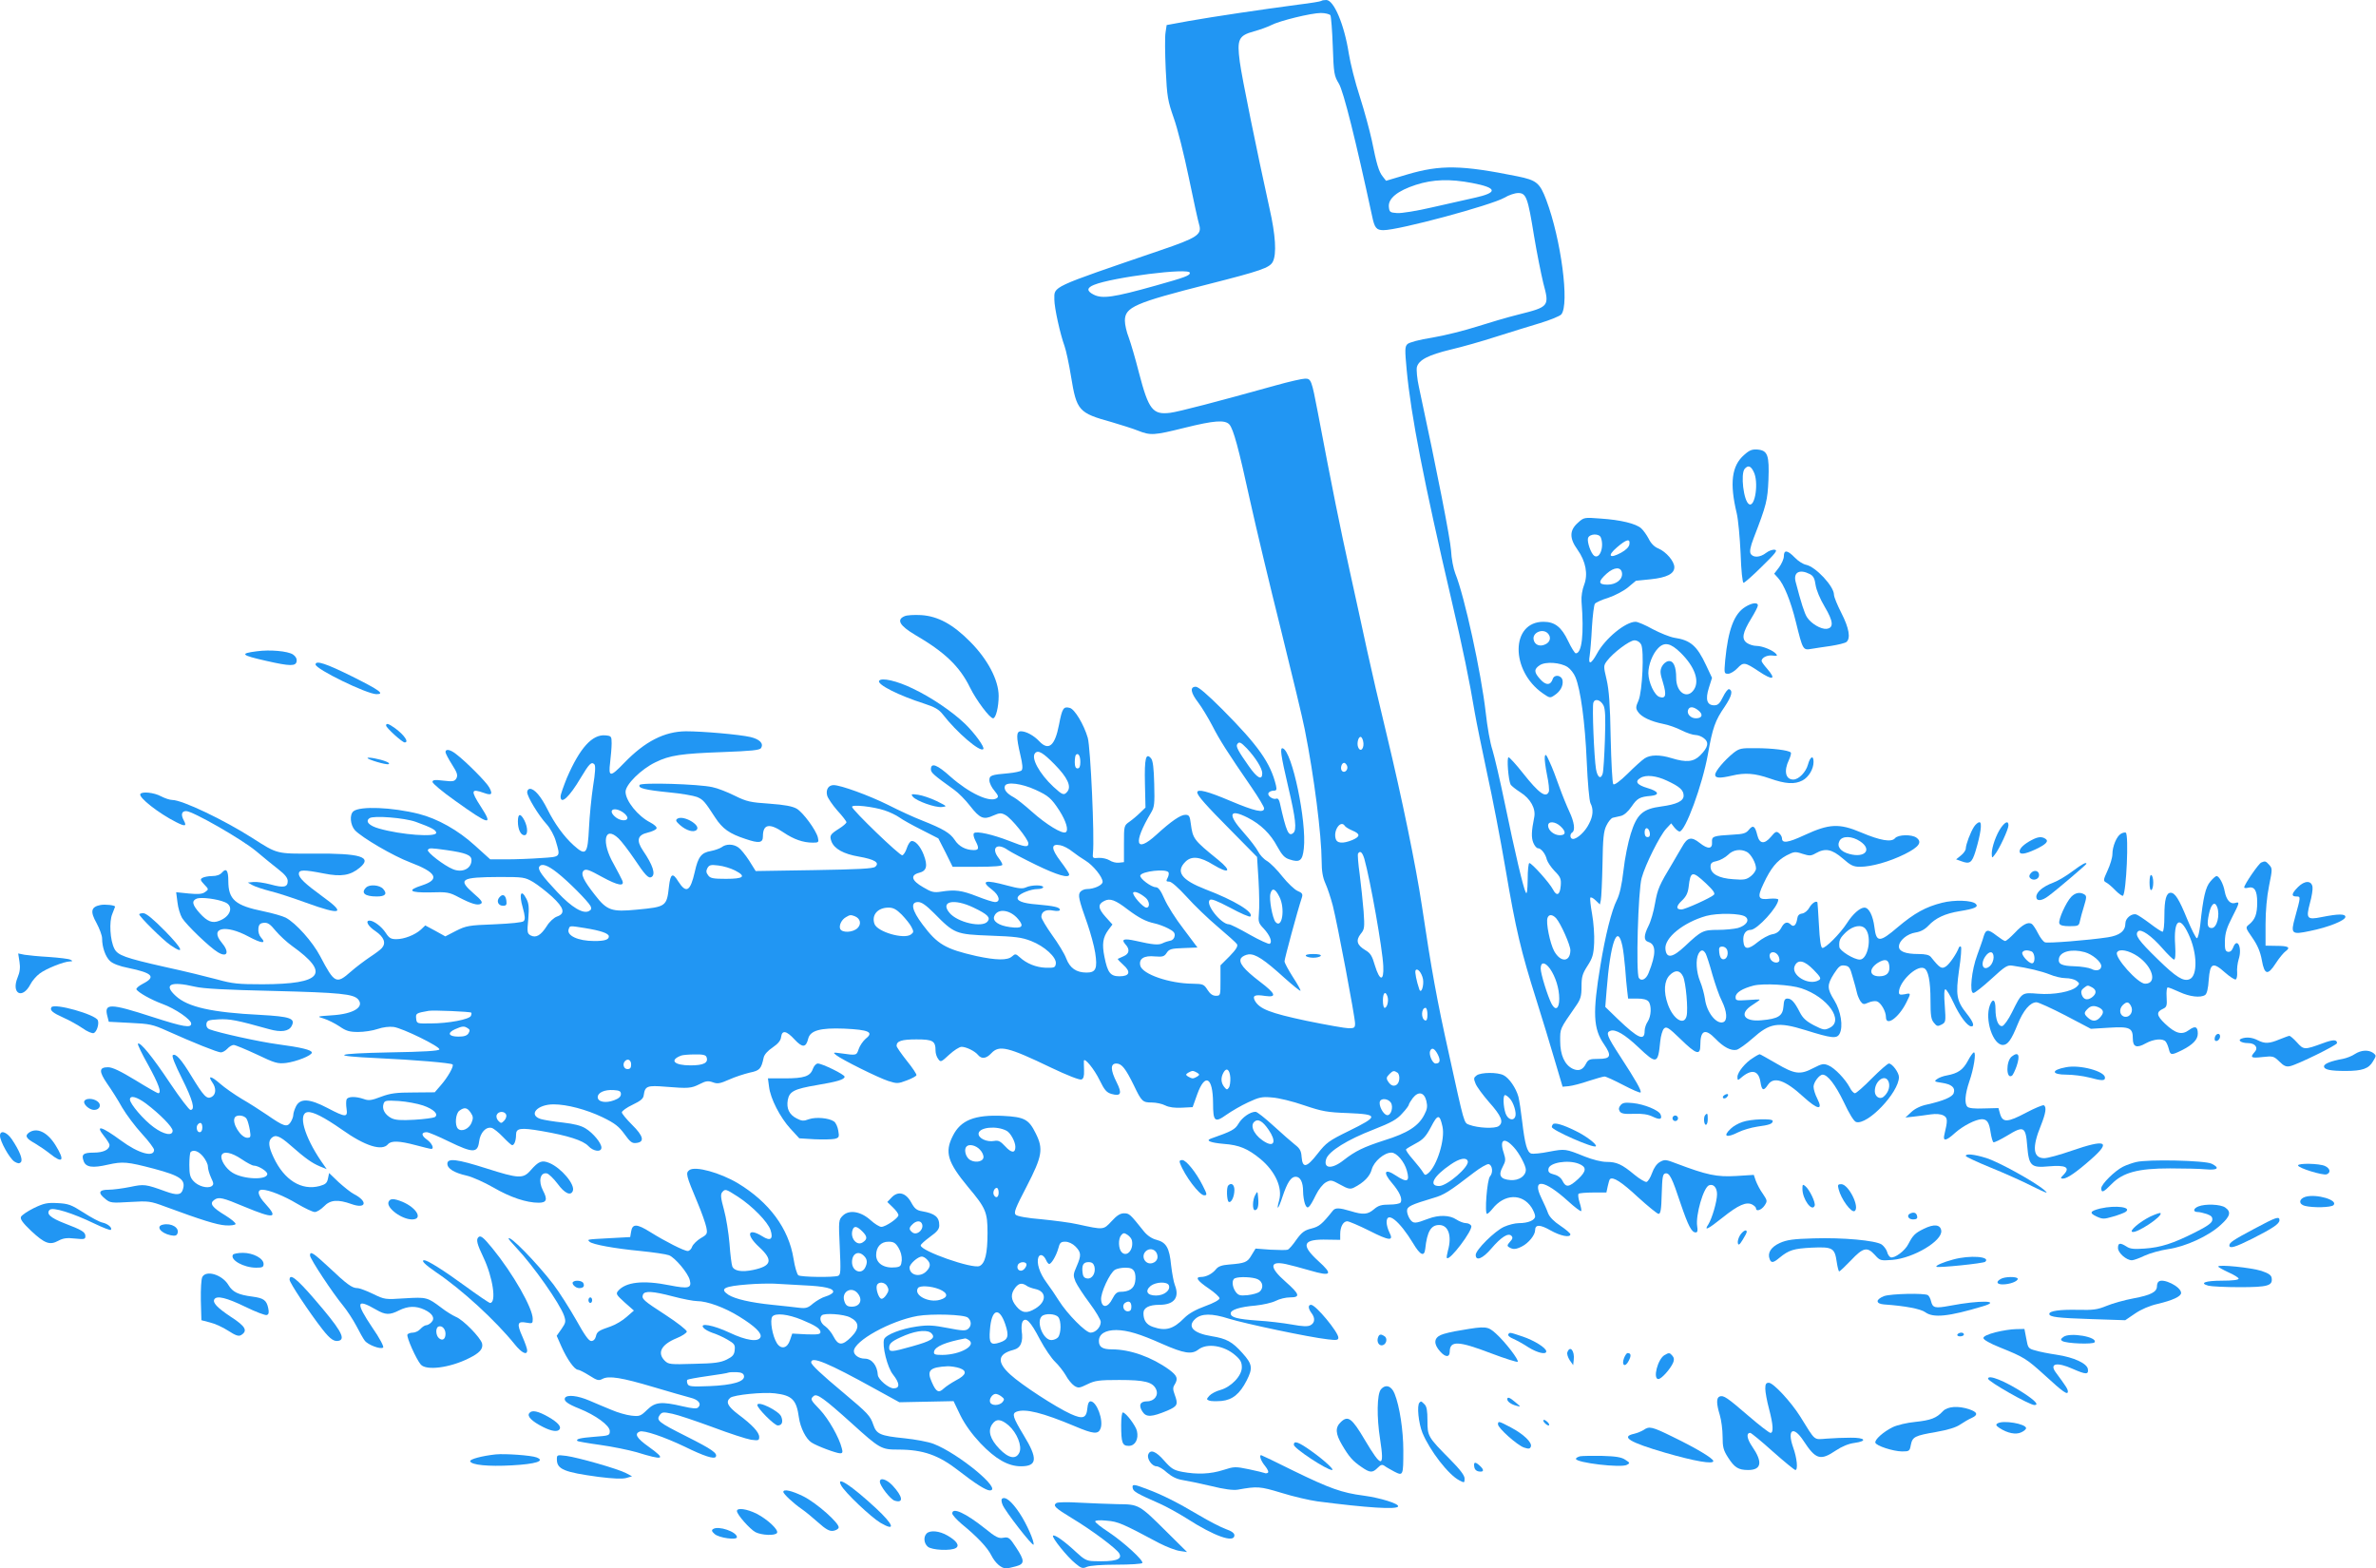 <?xml version="1.0" standalone="no"?>
<!DOCTYPE svg PUBLIC "-//W3C//DTD SVG 20010904//EN"
 "http://www.w3.org/TR/2001/REC-SVG-20010904/DTD/svg10.dtd">
<svg version="1.0" xmlns="http://www.w3.org/2000/svg"
 width="1280pt" height="845pt" viewBox="0 0 1280 845"
 preserveAspectRatio="xMidYMid meet">
<g transform="translate(0,845) scale(0.1,-0.1)"
fill="#2196f3" stroke="none">
<path d="M7118 8445 c-3 -3 -58 -12 -124 -20 -190 -25 -459 -65 -589 -88
l-120 -22 -6 -40 c-4 -22 -3 -112 1 -200 7 -147 11 -168 43 -260 20 -55 56
-199 81 -320 25 -121 50 -236 56 -255 16 -54 -10 -71 -210 -139 -596 -204
-570 -192 -570 -265 0 -44 31 -185 55 -251 8 -22 24 -96 35 -164 30 -184 41
-196 218 -245 50 -15 115 -35 142 -46 68 -27 86 -26 251 15 161 40 218 44 242
18 22 -26 49 -125 112 -413 31 -140 105 -451 165 -690 59 -239 118 -482 129
-540 51 -256 90 -567 91 -710 0 -53 6 -88 20 -119 11 -24 29 -78 40 -120 25
-98 120 -602 120 -635 0 -23 -4 -26 -34 -26 -18 0 -120 18 -227 40 -198 42
-254 64 -279 109 -14 27 0 34 56 25 65 -9 57 12 -30 78 -86 66 -115 102 -100
126 6 9 24 18 40 20 37 4 85 -28 194 -127 45 -40 83 -71 86 -69 2 3 -16 36
-41 74 -24 38 -45 76 -45 85 0 13 69 270 94 345 5 17 1 24 -24 34 -16 7 -53
42 -81 77 -28 36 -65 73 -83 84 -18 10 -39 33 -48 51 -9 18 -44 64 -77 101
-89 99 -81 133 20 82 71 -36 124 -88 160 -156 25 -45 39 -61 65 -69 56 -19 71
-8 78 59 16 144 -63 523 -113 539 -17 6 -12 -32 29 -208 40 -169 47 -232 27
-248 -25 -21 -37 5 -72 161 -4 19 -11 27 -19 24 -19 -7 -51 17 -42 31 4 7 16
12 27 12 16 0 18 5 13 28 -29 121 -95 215 -289 410 -81 81 -129 122 -143 122
-33 0 -28 -32 13 -85 19 -25 53 -81 76 -125 40 -78 80 -141 212 -333 37 -54
67 -104 67 -112 0 -27 -49 -16 -182 40 -122 52 -178 66 -178 46 0 -17 45 -68
183 -207 l139 -141 8 -127 c4 -69 5 -149 2 -177 -4 -46 -2 -53 26 -82 33 -36
48 -72 32 -82 -5 -3 -54 19 -107 49 -54 31 -104 56 -112 56 -42 0 -128 107
-104 131 8 8 37 -3 111 -42 55 -30 104 -51 108 -47 21 22 -85 87 -243 147
-128 50 -161 94 -107 148 33 33 79 28 150 -16 86 -52 103 -36 27 26 -133 108
-137 113 -148 196 -5 40 -9 47 -29 47 -27 0 -77 -35 -157 -108 -112 -102 -126
-45 -29 118 19 31 21 48 18 156 -2 86 -7 126 -17 138 -28 33 -36 1 -33 -135
l3 -130 -28 -27 c-15 -15 -41 -37 -58 -49 -30 -21 -30 -22 -30 -120 l0 -98
-27 -3 c-15 -2 -38 4 -51 13 -13 8 -39 14 -58 13 -32 -3 -34 -2 -31 27 9 83
-13 568 -28 620 -21 72 -71 155 -97 161 -34 9 -41 -2 -58 -91 -22 -114 -56
-142 -106 -89 -29 31 -71 54 -99 54 -26 0 -26 -29 -3 -128 12 -50 14 -75 6
-83 -5 -5 -37 -12 -69 -15 -95 -8 -104 -12 -104 -38 0 -14 12 -39 27 -56 21
-26 24 -33 12 -41 -38 -24 -148 28 -248 116 -73 66 -106 78 -106 40 0 -18 15
-31 125 -110 23 -16 62 -56 86 -87 53 -68 73 -76 125 -52 34 15 43 15 65 3 32
-16 124 -131 124 -153 0 -23 -19 -20 -102 13 -90 35 -178 55 -191 42 -5 -5 -2
-21 7 -39 22 -42 20 -52 -8 -52 -43 0 -81 20 -103 55 -25 37 -59 58 -177 105
-42 16 -124 54 -183 84 -103 51 -254 106 -292 106 -28 0 -43 -24 -35 -56 4
-15 29 -51 55 -81 27 -29 49 -58 49 -63 0 -5 -18 -21 -39 -34 -49 -31 -53 -38
-42 -69 15 -40 65 -68 147 -82 86 -15 115 -33 89 -55 -12 -10 -88 -14 -330
-18 l-314 -5 -35 56 c-20 31 -46 63 -58 71 -28 20 -67 20 -91 1 -11 -7 -36
-16 -57 -20 -52 -9 -69 -31 -87 -112 -24 -106 -46 -119 -89 -52 -30 49 -42 43
-50 -26 -12 -109 -15 -111 -174 -126 -134 -13 -160 -5 -224 78 -63 80 -79 114
-62 132 12 11 28 6 100 -34 86 -47 123 -53 108 -18 -4 10 -25 49 -46 88 -68
118 -50 210 26 138 16 -15 54 -65 84 -109 60 -90 78 -109 94 -99 23 14 8 63
-46 142 -37 55 -30 84 25 97 25 6 46 16 48 23 3 7 -13 21 -34 32 -67 34 -133
117 -133 165 0 39 84 122 161 159 77 38 139 47 362 55 156 6 200 10 207 22 15
24 -7 47 -57 59 -61 14 -257 31 -348 31 -115 -1 -220 -54 -332 -170 -76 -79
-86 -78 -76 3 4 34 8 80 8 102 0 38 -2 40 -33 43 -71 7 -138 -67 -208 -229
-18 -45 -34 -89 -34 -100 0 -47 47 -4 109 101 45 75 57 88 73 72 7 -7 5 -45
-7 -118 -9 -60 -19 -161 -22 -224 -7 -144 -16 -154 -83 -94 -52 47 -102 116
-141 194 -34 68 -69 110 -94 110 -8 0 -15 -8 -15 -18 0 -24 61 -125 105 -173
19 -21 41 -61 49 -90 26 -88 29 -85 -81 -92 -54 -4 -137 -7 -185 -7 l-87 0
-83 75 c-90 82 -200 144 -302 170 -144 36 -317 43 -352 14 -22 -18 -17 -74 8
-102 39 -41 207 -139 297 -173 143 -54 163 -92 65 -124 -84 -27 -68 -40 43
-38 92 3 103 1 154 -26 69 -36 103 -46 120 -35 11 7 2 20 -39 55 -88 77 -71
88 138 89 129 0 137 -1 182 -27 25 -15 71 -51 102 -79 65 -60 73 -91 27 -107
-17 -6 -41 -28 -55 -51 -32 -50 -58 -66 -87 -51 -19 11 -20 17 -13 89 5 63 3
84 -11 110 -28 54 -40 24 -19 -48 13 -47 14 -65 5 -74 -7 -7 -68 -13 -159 -17
-137 -5 -151 -8 -205 -35 l-58 -30 -54 30 -54 29 -23 -22 c-32 -29 -90 -52
-133 -52 -29 0 -39 6 -57 34 -22 34 -65 66 -87 66 -25 0 -8 -31 32 -57 45 -31
58 -63 35 -90 -7 -9 -37 -31 -66 -50 -28 -19 -75 -54 -102 -78 -78 -69 -88
-64 -165 83 -41 78 -131 179 -186 208 -18 9 -71 24 -119 34 -153 31 -190 63
-190 164 0 56 -11 71 -33 46 -11 -13 -29 -20 -54 -20 -21 0 -45 -5 -53 -10
-12 -7 -11 -13 10 -35 25 -26 25 -27 5 -41 -15 -11 -36 -13 -88 -8 l-68 7 7
-54 c3 -30 15 -68 25 -85 23 -37 147 -157 192 -184 52 -32 65 0 21 52 -67 80
21 99 145 32 71 -38 99 -40 67 -5 -10 11 -16 31 -14 48 2 22 9 29 29 31 21 2
34 -6 64 -43 21 -25 61 -62 89 -82 207 -148 163 -205 -159 -206 -132 0 -162 3
-245 26 -52 14 -178 45 -280 67 -217 49 -256 63 -274 99 -23 45 -29 145 -11
187 8 20 15 38 15 39 0 8 -53 14 -79 9 -51 -10 -56 -35 -21 -97 16 -30 30 -67
30 -83 0 -47 18 -99 43 -122 15 -14 51 -28 98 -37 131 -27 151 -48 79 -85 -23
-12 -38 -25 -35 -31 11 -17 78 -55 140 -78 69 -25 155 -84 155 -106 0 -25 -41
-18 -206 35 -234 76 -265 76 -245 3 l7 -28 115 -6 c105 -5 121 -8 199 -43 140
-63 272 -116 290 -116 9 0 25 9 35 20 10 11 25 20 34 20 8 0 64 -23 124 -51
98 -47 113 -51 158 -46 55 7 139 40 139 56 0 14 -57 28 -185 45 -98 13 -320
62 -368 81 -11 5 -17 16 -15 29 3 18 11 21 66 24 60 3 97 -4 272 -53 64 -18
106 -12 121 17 22 41 -7 51 -168 60 -262 13 -391 42 -456 102 -68 62 -29 81
103 50 47 -11 166 -17 425 -23 356 -9 430 -16 455 -46 34 -41 -27 -78 -139
-85 -86 -6 -86 -6 -46 -18 22 -7 60 -26 84 -42 36 -25 54 -30 101 -30 31 0 78
7 104 16 29 10 63 14 87 11 49 -7 251 -106 246 -121 -2 -8 -85 -13 -268 -16
-300 -6 -328 -19 -65 -31 199 -9 396 -26 404 -34 9 -8 -26 -70 -64 -113 l-32
-37 -113 -1 c-94 0 -125 -4 -176 -23 -52 -20 -67 -22 -94 -12 -44 15 -86 14
-92 -3 -3 -8 -3 -31 0 -50 7 -47 -5 -47 -102 4 -97 51 -147 54 -170 10 -8 -16
-15 -37 -15 -47 0 -10 -7 -28 -15 -40 -19 -28 -36 -22 -126 40 -35 24 -96 63
-136 86 -40 24 -93 61 -118 83 -48 42 -68 45 -41 6 22 -31 20 -65 -4 -78 -26
-14 -42 3 -108 111 -55 91 -85 125 -101 114 -7 -4 12 -51 49 -125 59 -118 73
-170 46 -170 -7 0 -56 64 -109 143 -96 144 -162 225 -174 214 -3 -4 22 -56 56
-116 55 -100 74 -151 53 -151 -4 0 -59 31 -122 70 -81 49 -124 70 -148 70 -49
0 -50 -22 -5 -88 22 -31 59 -89 81 -129 23 -39 71 -103 107 -142 36 -39 65
-78 65 -86 0 -43 -85 -19 -178 50 -105 77 -141 87 -93 26 17 -21 31 -44 31
-49 0 -26 -33 -42 -85 -42 -57 0 -68 -10 -54 -47 12 -32 48 -37 130 -18 81 18
104 16 249 -22 142 -38 172 -59 155 -112 -9 -30 -32 -32 -93 -10 -108 39 -115
40 -191 24 -40 -8 -92 -15 -117 -15 -52 0 -58 -17 -16 -50 25 -21 34 -22 132
-16 101 6 109 5 190 -25 195 -72 278 -98 325 -101 28 -2 52 2 54 7 2 6 -22 26
-54 46 -73 44 -88 65 -61 84 24 18 45 13 164 -37 159 -66 184 -63 111 17 -40
43 -47 75 -16 75 35 0 119 -34 187 -75 41 -24 84 -45 96 -45 11 0 33 14 49 30
34 36 75 39 148 13 80 -29 91 14 13 54 -16 8 -53 38 -82 64 l-51 49 -6 -29
c-5 -25 -13 -32 -45 -41 -98 -26 -191 32 -248 154 -27 57 -30 86 -12 104 21
21 44 13 101 -37 82 -72 117 -97 160 -115 l37 -15 -30 43 c-91 134 -126 257
-73 264 28 4 89 -27 185 -94 125 -89 216 -117 248 -79 17 20 60 19 150 -5 41
-11 78 -20 83 -20 18 0 4 31 -23 50 -31 22 -32 40 -1 40 10 0 64 -23 121 -51
128 -62 153 -62 161 0 6 49 37 82 68 74 11 -3 38 -25 61 -49 23 -24 45 -44 49
-44 12 0 21 26 21 56 0 36 23 40 139 20 139 -24 222 -50 251 -81 27 -29 70
-34 70 -8 0 24 -44 78 -85 103 -25 16 -63 25 -123 32 -48 5 -102 14 -119 19
-69 22 -19 79 69 79 73 0 177 -28 263 -69 68 -33 89 -50 119 -91 31 -43 41
-51 64 -48 46 5 39 37 -23 98 -30 30 -55 60 -55 67 0 7 26 26 58 41 44 21 58
33 60 52 7 49 19 53 117 45 124 -10 138 -9 184 14 33 17 45 19 71 10 26 -10
39 -7 89 15 31 14 81 30 110 37 54 11 62 20 75 81 4 17 22 37 49 55 29 20 43
37 45 56 5 39 29 34 73 -14 42 -45 61 -44 73 5 11 44 65 59 193 54 134 -6 162
-19 117 -54 -15 -13 -32 -38 -38 -56 -12 -35 -11 -35 -96 -23 -43 6 -44 5 -25
-10 32 -25 225 -121 280 -139 47 -15 53 -15 100 3 27 10 51 23 52 28 2 5 -21
40 -52 78 -30 38 -55 74 -55 80 0 26 27 35 107 35 89 0 103 -8 103 -62 0 -13
6 -33 14 -43 13 -19 16 -18 60 23 25 23 55 42 66 42 25 0 72 -23 89 -44 19
-23 44 -20 71 9 43 46 89 35 322 -77 86 -41 154 -68 164 -64 11 4 15 18 14 48
-1 24 -1 47 -1 52 2 22 56 -44 85 -104 26 -53 37 -66 64 -74 51 -14 58 2 28
62 -34 67 -35 102 -2 102 29 0 50 -27 95 -119 41 -86 47 -91 96 -91 23 0 56
-7 73 -16 20 -10 51 -14 89 -12 l58 3 25 70 c42 116 84 92 85 -47 0 -101 9
-109 72 -64 27 19 80 50 117 67 60 28 75 31 129 26 34 -2 112 -21 172 -42 98
-33 124 -38 238 -42 165 -7 165 -17 4 -96 -108 -53 -122 -63 -169 -123 -59
-76 -81 -80 -86 -17 -2 33 -10 46 -36 66 -18 14 -70 60 -115 101 -46 42 -89
76 -97 76 -29 0 -72 -30 -92 -64 -19 -32 -36 -41 -150 -81 -29 -11 2 -22 71
-28 82 -6 129 -25 198 -82 79 -66 119 -154 100 -222 -17 -62 -4 -48 18 19 26
78 46 108 71 108 25 0 40 -29 40 -79 0 -22 5 -52 10 -67 13 -34 23 -25 59 48
15 31 38 59 54 68 26 14 31 13 78 -13 41 -23 53 -25 72 -16 55 28 87 61 97 99
12 43 67 90 106 90 28 0 70 -49 83 -97 17 -60 2 -67 -60 -26 -60 40 -71 18
-20 -41 41 -48 58 -86 46 -105 -3 -6 -30 -11 -60 -11 -42 0 -60 -5 -83 -25
-34 -29 -58 -31 -126 -10 -60 18 -82 19 -95 3 -60 -75 -74 -86 -116 -97 -37
-9 -52 -20 -81 -60 -19 -28 -40 -52 -47 -54 -7 -3 -48 -2 -93 0 l-80 6 -22
-36 c-22 -38 -34 -43 -121 -50 -39 -3 -58 -10 -70 -25 -20 -25 -53 -42 -81
-42 -34 0 -19 -21 43 -63 31 -21 57 -45 57 -52 0 -8 -32 -26 -77 -42 -52 -19
-89 -40 -113 -64 -59 -60 -100 -72 -169 -48 -35 12 -51 35 -51 74 0 29 30 45
86 45 79 0 110 39 83 107 -6 15 -15 63 -20 106 -9 94 -26 123 -78 137 -25 6
-50 23 -68 45 -76 95 -79 98 -108 98 -20 0 -39 -12 -67 -43 -44 -47 -41 -47
-183 -16 -38 9 -126 20 -195 27 -75 6 -130 16 -138 24 -12 11 -2 36 59 153 84
163 91 202 48 287 -37 75 -61 87 -176 93 -152 7 -228 -23 -270 -108 -45 -88
-28 -142 82 -275 96 -114 105 -136 105 -247 0 -112 -13 -165 -43 -179 -38 -17
-317 81 -317 111 0 6 23 26 50 46 39 28 50 42 50 62 0 45 -23 64 -92 76 -30 5
-41 14 -60 49 -29 52 -71 62 -106 24 l-22 -23 30 -29 c17 -16 30 -34 30 -42 0
-16 -69 -63 -92 -63 -10 0 -36 16 -58 36 -53 48 -116 58 -150 24 -22 -22 -23
-26 -16 -170 6 -131 5 -148 -9 -154 -25 -9 -198 -7 -214 3 -7 5 -19 44 -26 89
-26 163 -131 305 -300 407 -96 57 -229 94 -261 71 -21 -16 -19 -26 44 -176 22
-52 43 -112 47 -132 7 -35 5 -39 -30 -59 -20 -12 -41 -33 -46 -45 -4 -13 -15
-24 -24 -24 -20 0 -122 52 -202 102 -72 45 -96 46 -103 3 l-5 -30 -110 -6
c-128 -7 -122 -6 -109 -19 15 -15 137 -37 274 -50 69 -7 138 -17 154 -23 32
-12 103 -96 112 -134 11 -43 -6 -48 -108 -28 -144 29 -238 18 -279 -31 -12
-15 -8 -21 36 -61 l50 -44 -39 -34 c-21 -19 -59 -42 -85 -51 -67 -23 -75 -28
-81 -55 -4 -15 -13 -24 -25 -24 -13 0 -36 32 -82 115 -36 63 -90 148 -121 189
-91 119 -242 273 -242 247 0 -2 18 -24 41 -48 92 -97 235 -301 258 -367 10
-31 9 -38 -14 -71 l-26 -37 26 -59 c30 -67 70 -124 89 -124 6 0 34 -14 61 -31
42 -27 51 -29 71 -18 34 18 103 7 274 -44 85 -25 174 -51 198 -57 45 -11 63
-33 43 -53 -8 -8 -30 -6 -83 6 -115 27 -148 24 -192 -19 -35 -34 -41 -36 -85
-31 -27 3 -75 17 -107 31 -33 13 -86 36 -119 50 -63 27 -119 33 -131 15 -9
-16 13 -33 76 -58 88 -35 165 -91 165 -121 0 -24 -3 -25 -83 -31 -76 -6 -102
-12 -91 -23 2 -2 57 -12 123 -21 65 -9 152 -27 195 -39 149 -46 162 -40 66 29
-65 46 -79 70 -49 82 23 9 133 -29 242 -81 104 -51 159 -69 168 -55 11 19 -21
41 -156 109 -153 77 -166 87 -146 116 13 17 19 17 68 7 30 -6 127 -39 217 -72
90 -34 183 -64 207 -68 40 -5 44 -4 44 15 0 25 -37 65 -112 121 -58 44 -70 68
-44 90 19 16 179 32 241 24 93 -11 116 -35 129 -131 8 -55 38 -115 68 -134 29
-19 133 -58 154 -58 13 0 15 6 9 27 -14 58 -72 159 -117 207 -53 55 -54 58
-34 75 17 14 54 -12 205 -148 150 -136 159 -141 248 -141 136 0 219 -29 329
-115 87 -68 146 -105 166 -105 73 0 -169 200 -303 251 -28 11 -99 24 -157 30
-129 13 -150 22 -167 72 -17 50 -29 62 -161 173 -121 101 -174 151 -174 164 0
35 91 -3 344 -143 l131 -72 146 3 146 3 37 -77 c25 -50 62 -101 108 -150 81
-85 149 -124 218 -124 88 0 92 41 15 167 -58 96 -65 117 -39 127 47 18 140 -5
314 -78 101 -43 127 -45 139 -12 17 44 -21 146 -54 146 -9 0 -15 -13 -17 -36
-5 -55 -24 -62 -90 -32 -81 37 -264 156 -325 212 -74 67 -69 111 16 133 40 10
54 43 45 103 -2 19 0 42 5 50 18 26 43 0 93 -96 26 -49 63 -103 82 -121 18
-17 44 -50 57 -72 12 -23 33 -48 46 -57 22 -14 28 -13 71 8 41 20 62 23 172
23 137 0 180 -11 198 -50 15 -32 -9 -65 -49 -65 -37 0 -47 -22 -24 -56 20 -31
50 -29 134 6 55 24 59 33 39 87 -10 27 -10 38 0 53 20 33 14 48 -30 81 -93 67
-209 109 -308 109 -51 0 -70 13 -70 45 0 38 35 59 94 59 61 -1 127 -21 248
-75 116 -51 158 -58 194 -30 46 36 139 22 199 -31 28 -24 35 -38 35 -65 0 -46
-58 -106 -116 -122 -23 -6 -49 -20 -59 -31 -16 -18 -16 -20 -1 -26 9 -4 39 -4
67 -2 59 6 98 38 135 110 34 67 31 88 -22 147 -56 63 -87 79 -167 92 -99 16
-133 52 -88 93 33 30 89 31 182 1 88 -27 432 -100 532 -111 48 -6 57 -4 57 9
0 30 -122 177 -147 177 -17 0 -16 -20 2 -44 21 -27 19 -53 -5 -66 -15 -8 -42
-7 -102 4 -46 8 -128 18 -183 21 -110 8 -145 17 -145 39 0 19 49 35 134 42 39
4 88 15 108 25 21 11 55 19 78 19 57 0 52 17 -25 85 -88 77 -87 114 4 94 23
-5 80 -20 128 -34 116 -34 126 -22 45 51 -97 89 -84 119 51 115 l67 -1 0 31
c0 39 16 69 38 69 9 0 63 -23 119 -51 108 -55 133 -57 108 -9 -8 16 -15 40
-15 55 0 63 69 8 143 -114 38 -64 60 -74 65 -30 10 94 31 129 75 129 50 0 70
-59 47 -139 -5 -19 -8 -37 -5 -39 15 -16 140 150 131 173 -3 8 -16 15 -28 15
-13 0 -36 9 -53 20 -36 24 -94 25 -150 4 -71 -27 -81 -28 -99 -3 -9 13 -16 33
-16 45 0 24 20 33 143 70 56 16 83 33 218 137 34 26 69 46 78 45 21 -4 26 -46
8 -66 -16 -18 -30 -202 -16 -202 4 0 17 12 29 27 64 81 160 85 211 7 10 -16
19 -37 19 -47 0 -21 -37 -37 -88 -37 -20 0 -56 -9 -80 -20 -50 -23 -152 -124
-152 -151 0 -36 38 -20 84 34 53 62 91 86 108 69 9 -9 7 -17 -7 -32 -16 -18
-17 -23 -5 -30 21 -13 37 -12 70 5 35 18 70 61 70 87 0 32 27 31 83 -1 53 -30
107 -41 107 -21 0 5 -24 26 -54 46 -35 23 -58 47 -66 67 -6 18 -23 55 -37 84
-52 107 16 98 144 -18 36 -33 68 -57 71 -54 3 3 -1 23 -8 45 -7 22 -10 43 -6
48 4 4 40 7 79 7 l71 0 7 33 c4 18 9 36 12 39 16 15 63 -15 151 -97 54 -49
104 -90 111 -90 11 0 15 23 17 107 3 92 5 108 20 111 22 4 36 -24 82 -163 41
-120 59 -155 81 -155 10 0 12 9 8 34 -9 59 34 209 64 220 24 9 43 -13 43 -48
0 -40 -27 -131 -47 -163 -25 -37 -3 -27 77 37 85 68 128 87 160 70 11 -6 20
-15 20 -20 0 -20 30 -9 46 15 16 24 15 27 -9 63 -15 20 -31 52 -38 70 l-11 32
-96 -6 c-103 -6 -156 5 -320 67 -57 22 -64 23 -89 9 -18 -10 -33 -32 -43 -60
-9 -25 -22 -46 -30 -48 -8 -1 -37 16 -65 39 -67 56 -96 69 -150 69 -28 0 -75
12 -118 29 -104 42 -105 42 -191 26 -44 -9 -87 -13 -97 -10 -22 7 -34 49 -49
175 -6 52 -15 111 -20 131 -13 47 -50 101 -80 116 -33 17 -122 16 -145 -1 -16
-12 -17 -17 -6 -44 7 -18 40 -62 72 -99 68 -76 81 -109 53 -130 -20 -15 -111
-11 -159 7 -29 11 -25 -2 -110 385 -63 282 -94 452 -145 795 -32 214 -109 587
-188 915 -39 160 -87 367 -107 460 -20 94 -63 289 -95 435 -51 231 -92 433
-171 850 -33 173 -36 180 -68 180 -15 0 -86 -16 -157 -36 -316 -88 -523 -142
-569 -148 -95 -12 -117 16 -169 215 -19 75 -44 160 -55 190 -12 30 -21 70 -21
91 0 73 52 96 450 197 283 72 330 88 347 121 21 41 15 143 -18 288 -68 308
-149 705 -160 789 -16 121 -7 141 76 164 33 9 74 24 92 33 45 24 217 66 269
66 23 0 46 -6 51 -12 4 -7 10 -83 13 -168 5 -146 7 -158 33 -201 25 -42 90
-302 179 -714 13 -63 23 -75 61 -75 84 0 580 134 652 175 23 14 56 25 74 25
43 0 52 -25 85 -230 15 -91 38 -205 50 -255 34 -126 32 -128 -135 -170 -57
-14 -158 -44 -224 -65 -66 -21 -173 -48 -239 -59 -71 -11 -125 -26 -134 -35
-14 -14 -14 -30 -4 -138 23 -247 93 -605 242 -1243 60 -256 97 -436 125 -605
9 -52 39 -198 66 -325 28 -126 73 -360 100 -519 55 -324 83 -442 165 -701 31
-99 76 -245 99 -325 l43 -145 33 3 c19 2 67 14 107 28 40 13 79 24 86 24 8 0
53 -21 101 -46 48 -25 89 -43 93 -40 7 8 -24 63 -110 195 -71 109 -78 128 -53
137 27 11 78 -19 151 -88 99 -94 106 -92 118 31 3 30 12 61 20 69 13 13 24 7
89 -56 86 -84 107 -90 107 -33 0 81 26 92 81 35 44 -46 85 -67 115 -60 13 4
51 31 85 61 94 84 136 91 285 45 144 -45 169 -47 184 -20 21 39 7 123 -28 180
-40 64 -40 84 -2 144 26 40 35 47 57 44 24 -3 30 -10 44 -63 10 -33 20 -71 23
-85 3 -14 12 -34 19 -45 13 -17 18 -18 42 -7 15 7 36 10 46 7 22 -7 49 -54 49
-85 0 -52 68 -4 109 77 27 54 27 54 -9 46 -24 -4 -30 -2 -30 11 0 55 93 146
134 130 24 -9 36 -69 36 -175 0 -79 3 -101 18 -119 16 -20 21 -21 42 -10 22
12 23 15 17 101 -5 58 -3 89 3 89 6 0 26 -33 44 -72 33 -72 75 -128 96 -128
19 0 10 25 -25 69 -55 69 -60 100 -41 236 10 64 14 120 10 124 -4 3 -8 2 -11
-4 -12 -33 -51 -90 -70 -102 -23 -15 -32 -10 -81 51 -9 11 -29 16 -67 16 -70
0 -105 14 -105 40 0 32 44 69 90 76 27 4 50 17 68 36 39 42 90 66 170 79 81
13 102 23 86 39 -20 20 -116 23 -182 6 -88 -22 -149 -56 -238 -131 -98 -84
-116 -84 -126 -1 -8 64 -30 106 -54 106 -24 0 -63 -35 -93 -82 -37 -58 -119
-140 -134 -135 -8 2 -14 43 -18 123 -4 65 -7 120 -8 122 -6 11 -29 -3 -43 -27
-9 -17 -26 -31 -40 -33 -16 -2 -24 -11 -26 -28 -5 -34 -19 -47 -34 -32 -19 19
-36 14 -52 -17 -11 -20 -25 -31 -50 -35 -19 -4 -54 -23 -77 -42 -51 -42 -73
-41 -77 4 -4 38 12 62 39 62 35 0 149 125 149 163 0 5 -20 7 -45 5 -64 -8 -70
6 -35 80 40 86 73 125 124 153 41 21 47 22 86 9 38 -12 46 -12 72 3 51 29 87
22 145 -28 43 -38 58 -45 93 -45 62 0 158 27 241 68 78 39 96 65 63 89 -25 18
-98 17 -115 -3 -19 -23 -79 -13 -183 31 -118 50 -172 47 -304 -14 -90 -42
-122 -46 -122 -18 0 8 -7 21 -16 28 -14 12 -20 9 -44 -20 -35 -41 -61 -38 -73
9 -12 50 -23 57 -45 30 -16 -20 -30 -24 -88 -27 -105 -6 -113 -9 -111 -40 3
-38 -22 -40 -67 -4 -44 35 -66 30 -94 -21 -10 -16 -32 -55 -51 -87 -73 -121
-81 -140 -95 -218 -7 -43 -23 -98 -35 -121 -26 -52 -27 -79 -1 -87 42 -13 43
-64 1 -168 -13 -33 -39 -46 -52 -26 -17 24 -4 474 15 539 20 73 98 228 132
265 l27 29 17 -22 c10 -12 22 -22 28 -22 31 0 123 250 153 417 25 142 39 181
90 255 38 57 46 87 24 95 -6 2 -21 -17 -33 -42 -17 -35 -27 -45 -47 -45 -39 0
-49 31 -29 94 l17 54 -32 68 c-49 105 -84 135 -171 148 -24 4 -76 25 -116 46
-39 22 -81 40 -93 40 -54 0 -164 -90 -208 -172 -32 -58 -48 -62 -39 -10 3 20
9 89 12 152 4 63 11 120 16 127 5 7 38 22 74 33 35 12 83 37 105 56 22 19 42
34 42 35 1 0 37 4 79 8 88 9 128 30 128 65 0 32 -44 83 -86 101 -21 8 -40 27
-52 52 -11 21 -29 46 -40 56 -28 26 -112 46 -218 53 -90 7 -91 7 -124 -23 -45
-40 -46 -83 -2 -144 45 -63 58 -133 36 -190 -10 -26 -16 -62 -14 -89 14 -178
2 -280 -31 -280 -5 0 -24 30 -41 66 -36 76 -72 104 -133 104 -177 0 -179 -264
-3 -386 36 -25 39 -26 62 -10 31 20 48 50 44 79 -4 29 -44 36 -53 9 -11 -35
-37 -36 -67 -2 -35 38 -35 55 -3 76 31 21 112 15 150 -10 15 -10 34 -34 42
-54 28 -66 52 -244 61 -453 5 -118 14 -213 20 -226 17 -32 15 -69 -8 -112 -20
-41 -63 -81 -86 -81 -16 0 -19 26 -4 35 17 11 11 56 -15 111 -14 30 -39 91
-55 136 -16 46 -39 106 -52 133 -18 41 -23 46 -26 27 -2 -12 4 -56 12 -97 9
-41 13 -82 10 -90 -15 -37 -53 -10 -140 100 -37 47 -72 85 -77 85 -11 0 -1
-124 11 -147 4 -7 28 -26 53 -42 54 -34 84 -88 74 -135 -15 -74 -16 -108 -5
-136 7 -17 18 -30 25 -30 17 0 41 -30 48 -61 4 -14 23 -42 42 -62 32 -32 36
-43 33 -79 -4 -51 -22 -59 -42 -20 -18 35 -114 142 -127 142 -5 0 -9 -39 -9
-87 -1 -61 -4 -83 -10 -72 -13 22 -58 213 -114 484 -25 121 -55 249 -66 285
-12 35 -28 125 -36 200 -25 219 -115 630 -164 750 -10 25 -21 81 -23 125 -5
66 -72 411 -173 880 -10 44 -14 92 -11 107 10 39 63 66 184 95 60 14 169 45
243 69 74 23 181 57 236 73 56 17 107 38 115 47 45 54 -1 404 -81 617 -35 92
-52 106 -155 127 -302 61 -414 63 -594 10 l-114 -34 -18 23 c-21 26 -33 66
-59 196 -11 50 -39 155 -64 233 -26 79 -52 184 -60 235 -24 154 -80 287 -121
287 -12 0 -24 -2 -27 -5z m813 -981 c137 -26 140 -52 11 -80 -42 -9 -144 -32
-226 -51 -81 -19 -167 -33 -190 -31 -38 3 -41 5 -44 34 -4 45 47 86 145 118
93 30 184 33 304 10z m-1521 -484 c0 -15 -25 -24 -185 -69 -228 -64 -287 -72
-334 -48 -37 19 -37 36 2 52 99 41 517 94 517 65z m2214 -1426 c19 -49 -5
-117 -35 -99 -18 12 -40 75 -34 96 8 24 60 26 69 3z m154 -36 c-2 -15 -18 -31
-45 -46 -63 -34 -76 -17 -22 29 51 44 72 49 67 17z m-40 -155 c5 -34 -31 -63
-78 -63 -51 0 -52 17 -4 60 41 36 77 37 82 3z m-400 -325 c20 -20 14 -48 -14
-60 -29 -14 -57 -2 -62 26 -8 37 48 62 76 34z m503 -60 c17 -32 7 -253 -14
-302 -15 -34 -16 -42 -3 -61 18 -28 70 -52 135 -65 28 -5 73 -21 100 -35 28
-14 61 -25 75 -25 13 0 34 -8 46 -18 28 -22 22 -49 -21 -92 -35 -35 -75 -39
-153 -15 -64 20 -116 19 -146 -1 -14 -9 -55 -46 -92 -83 -42 -41 -71 -62 -77
-56 -5 6 -11 118 -14 250 -3 180 -9 258 -22 314 -17 72 -17 74 2 100 33 44
122 111 148 111 15 0 29 -9 36 -22z m213 -45 c75 -74 103 -150 72 -198 -36
-55 -96 -17 -96 62 0 62 -15 95 -42 91 -13 -2 -28 -15 -35 -29 -11 -23 -10
-36 6 -87 20 -67 15 -88 -19 -77 -27 9 -59 77 -60 128 0 44 22 103 52 134 34
36 68 29 122 -24z m-416 -283 c10 -19 12 -63 8 -185 -3 -88 -8 -170 -12 -183
-10 -33 -28 -21 -36 24 -10 60 -22 340 -14 359 8 23 38 15 54 -15z m512 -28
c27 -22 20 -42 -14 -42 -28 0 -50 24 -42 45 7 20 29 19 56 -3z m-1807 -163
c10 -39 -14 -68 -27 -33 -7 19 1 54 14 54 4 0 10 -9 13 -21z m-626 -41 c47
-50 83 -108 83 -134 0 -41 -27 -27 -73 39 -55 78 -70 105 -62 117 10 16 19 12
52 -22z m-1036 -86 c70 -71 92 -119 69 -147 -18 -22 -26 -19 -75 26 -76 71
-123 157 -98 182 16 17 42 2 104 -61z m139 12 c0 -24 -5 -34 -15 -34 -10 0
-15 10 -15 33 0 19 3 37 6 40 13 13 24 -5 24 -39z m1437 -20 c8 -20 -13 -42
-27 -28 -12 12 -3 44 11 44 5 0 12 -7 16 -16z m1723 -80 c69 -32 90 -51 90
-81 0 -29 -38 -47 -120 -58 -100 -13 -132 -41 -165 -148 -14 -44 -32 -132 -39
-197 -9 -79 -21 -130 -36 -160 -28 -55 -62 -191 -88 -350 -43 -258 -39 -342
19 -426 43 -63 37 -79 -30 -79 -47 0 -55 -3 -67 -26 -17 -34 -40 -42 -72 -27
-43 21 -67 74 -67 149 0 69 -4 61 84 188 26 37 31 53 31 106 0 52 5 69 32 111
27 42 33 60 36 124 2 41 -3 111 -11 155 -8 44 -12 84 -10 88 3 5 16 -1 29 -14
l23 -22 5 24 c3 13 7 101 9 194 2 138 6 177 21 207 10 21 25 39 34 42 10 2 29
7 44 10 17 4 39 23 58 51 30 44 44 52 104 57 50 5 41 25 -18 42 -58 17 -71 36
-38 55 29 18 85 12 142 -15z m-3402 -49 c70 -32 86 -46 129 -112 37 -58 51
-107 34 -117 -18 -11 -105 42 -181 110 -39 35 -83 70 -98 78 -38 20 -56 42
-48 62 9 23 90 13 164 -21z m-813 -111 c28 -9 63 -26 80 -38 16 -12 70 -42
120 -67 l90 -46 39 -76 38 -77 134 0 c90 0 134 4 134 11 0 6 -9 22 -20 36 -43
55 -9 85 50 43 16 -11 84 -47 152 -80 113 -55 178 -74 178 -51 0 5 -21 37 -46
70 -53 70 -53 97 -2 87 17 -3 47 -19 65 -34 19 -15 51 -37 71 -49 41 -25 92
-88 92 -114 0 -18 -46 -39 -85 -39 -13 0 -28 -7 -35 -15 -14 -17 -9 -40 39
-175 16 -47 35 -115 41 -153 13 -85 4 -107 -46 -107 -56 0 -90 24 -110 76 -9
25 -44 82 -76 126 -32 45 -58 89 -58 98 0 29 25 42 64 34 22 -4 36 -2 36 4 0
14 -32 21 -123 29 -81 6 -116 21 -102 43 11 17 69 40 105 40 16 0 30 5 30 10
0 13 -63 13 -93 -1 -19 -9 -41 -6 -101 10 -121 33 -146 26 -81 -23 39 -30 47
-66 15 -66 -11 0 -54 14 -97 31 -82 32 -118 37 -193 25 -39 -6 -52 -3 -97 24
-63 36 -71 65 -20 78 39 10 46 37 23 97 -18 47 -48 79 -67 73 -7 -2 -18 -19
-24 -38 -6 -19 -17 -36 -24 -38 -13 -4 -271 245 -271 261 0 14 115 1 175 -19z
m-1410 -10 c14 -9 25 -23 25 -30 0 -21 -43 -17 -68 7 -39 35 -4 54 43 23z
m-1115 -52 c83 -30 110 -44 110 -59 0 -25 -190 -11 -308 23 -54 15 -76 39 -51
56 22 15 188 2 249 -20z m6167 -24 c31 -29 29 -48 -4 -48 -31 0 -63 26 -63 52
0 25 38 23 67 -4z m-1162 2 c4 -6 22 -17 41 -25 43 -18 43 -32 -1 -51 -52 -21
-84 -18 -90 9 -12 46 29 101 50 67z m1643 -38 c2 -15 -2 -22 -12 -22 -11 0
-16 9 -16 26 0 31 23 28 28 -4z m1133 -45 c66 -44 27 -91 -58 -68 -49 13 -69
41 -53 71 15 28 68 26 111 -3z m-7616 -47 c105 -15 135 -27 135 -54 0 -46 -49
-70 -100 -49 -47 19 -142 92 -135 104 8 11 13 11 100 -1z m7006 -10 c22 -12
49 -60 49 -89 0 -11 -12 -29 -27 -41 -24 -19 -37 -22 -96 -17 -78 5 -122 29
-122 68 0 18 7 25 34 30 18 4 45 19 60 33 27 28 68 34 102 16z m-2061 -37 c32
-114 98 -485 102 -578 4 -84 -19 -82 -45 3 -15 52 -24 67 -52 83 -45 27 -52
52 -25 87 21 25 22 34 16 122 -4 52 -14 142 -21 199 -8 57 -12 107 -9 112 11
18 23 8 34 -28z m-4348 -75 c59 -46 164 -152 179 -179 7 -14 5 -21 -9 -28 -31
-16 -92 20 -169 102 -82 87 -107 122 -98 137 12 20 44 10 97 -32z m958 12 c62
-32 47 -45 -49 -45 -69 0 -85 3 -96 19 -11 14 -12 24 -4 39 10 17 18 19 59 14
27 -3 67 -15 90 -27z m2335 -10 c3 -5 1 -19 -5 -30 -9 -17 -8 -20 9 -20 12 0
48 -32 93 -81 40 -45 116 -118 168 -162 52 -44 99 -86 104 -94 6 -11 -5 -29
-40 -65 l-49 -49 0 -82 c0 -81 0 -82 -25 -82 -17 0 -31 10 -45 32 -19 30 -24
32 -80 33 -125 1 -270 51 -282 97 -9 38 20 56 79 50 41 -3 50 -1 63 19 13 20
24 24 90 26 l76 3 -75 100 c-42 54 -88 127 -103 162 -20 46 -33 63 -47 63 -24
0 -88 48 -83 63 7 23 139 38 152 17z m2896 -60 c39 -37 50 -53 42 -61 -16 -16
-155 -79 -175 -79 -30 0 -29 18 3 48 22 21 32 40 36 73 10 87 19 89 94 19z
m-2299 -71 c33 -63 15 -178 -21 -136 -16 21 -35 122 -27 152 9 34 26 28 48
-16z m-719 -7 c20 -18 23 -52 3 -52 -18 0 -78 68 -71 81 7 10 39 -4 68 -29z
m-4961 -23 c49 -20 31 -77 -31 -100 -37 -15 -64 -4 -105 41 -41 46 -45 67 -15
79 25 8 109 -2 151 -20z m4863 -39 c60 -45 98 -65 145 -75 19 -4 52 -16 73
-27 29 -15 38 -24 35 -41 -2 -13 -11 -23 -23 -25 -11 -2 -30 -8 -42 -14 -22
-11 -53 -8 -145 13 -63 14 -80 9 -55 -19 25 -27 21 -51 -10 -64 -16 -7 -30
-13 -31 -14 -2 -2 11 -16 29 -32 43 -38 35 -62 -20 -62 -49 0 -64 19 -81 104
-14 69 -9 105 21 146 l22 29 -37 41 c-41 46 -43 68 -7 86 31 16 60 5 126 -46z
m-1043 -20 c109 -111 117 -114 302 -121 136 -5 170 -9 221 -29 72 -28 138 -88
133 -122 -3 -21 -8 -23 -54 -22 -52 2 -103 22 -141 57 -21 19 -24 19 -41 4
-24 -22 -85 -21 -192 2 -167 38 -210 63 -290 170 -58 77 -67 121 -24 121 19 0
43 -17 86 -60z m213 30 c75 -36 93 -53 75 -75 -29 -35 -162 -5 -205 47 -52 62
24 79 130 28z m-387 -38 c20 -21 44 -50 52 -66 13 -25 13 -29 -3 -41 -38 -27
-180 14 -196 57 -17 48 17 88 76 88 25 0 42 -9 71 -38z m627 -24 c34 -40 21
-52 -44 -43 -61 8 -95 32 -85 58 17 45 86 37 129 -15z m3919 12 c23 -18 3 -47
-42 -60 -20 -5 -69 -10 -107 -10 -80 0 -90 -5 -177 -87 -68 -64 -101 -69 -106
-16 -6 60 96 143 219 178 62 17 190 15 213 -5z m-4800 4 c31 -12 38 -42 16
-64 -25 -25 -85 -27 -94 -4 -7 19 8 50 32 63 20 12 25 13 46 5z m3779 -11 c25
-28 77 -145 77 -173 -1 -64 -52 -67 -87 -5 -23 42 -46 156 -36 180 7 20 26 19
46 -2z m-5233 -53 c87 -14 130 -29 130 -45 0 -18 -23 -25 -78 -25 -89 0 -152
30 -138 65 6 18 4 18 86 5z m6900 -5 c36 -43 13 -165 -31 -165 -32 0 -109 48
-110 68 -3 36 3 48 36 80 38 35 84 43 105 17z m-1310 -91 c5 -22 11 -75 15
-119 3 -44 8 -99 11 -122 l5 -43 48 0 c32 0 53 -5 62 -16 17 -21 15 -79 -5
-109 -9 -13 -16 -35 -16 -49 0 -57 -35 -41 -144 63 l-68 66 7 88 c20 258 58
366 85 241z m565 -23 c8 -26 -5 -53 -24 -49 -10 2 -17 15 -19 36 -3 26 0 32
17 32 11 0 22 -8 26 -19z m-116 -19 c5 -10 22 -61 36 -113 15 -51 37 -116 51
-142 28 -57 31 -105 8 -114 -37 -14 -90 53 -99 125 -4 26 -15 68 -26 94 -21
51 -25 118 -9 149 13 24 26 24 39 1z m392 -13 c6 -13 7 -25 2 -30 -12 -12 -40
-2 -47 18 -14 35 26 46 45 12z m597 -52 c5 -38 -14 -57 -54 -57 -54 0 -58 40
-7 73 38 23 57 18 61 -16z m-408 -22 c37 -38 42 -47 30 -55 -55 -35 -158 28
-130 79 18 34 52 25 100 -24z m-1420 6 c30 -43 50 -107 50 -162 0 -54 -20 -67
-41 -28 -21 40 -59 162 -59 191 0 37 23 36 50 -1z m-684 -56 c6 -36 -10 -83
-20 -55 -15 44 -25 94 -20 102 10 15 33 -13 40 -47z m1401 14 c15 -31 28 -177
19 -213 -13 -54 -72 -18 -101 63 -24 68 -20 127 10 157 30 30 55 28 72 -7z
m638 -64 c141 -47 232 -175 151 -213 -26 -13 -33 -12 -84 14 -42 22 -60 39
-76 70 -28 55 -45 74 -67 74 -14 0 -19 -9 -21 -42 -4 -52 -28 -67 -119 -75
-95 -9 -122 36 -49 82 22 14 40 27 40 29 0 2 -29 1 -65 -2 -61 -4 -65 -3 -65
16 0 24 36 46 97 62 54 13 199 5 258 -15z m-2230 -45 c7 -23 -2 -60 -16 -60
-5 0 -9 18 -9 40 0 42 14 54 25 20z m215 -96 c0 -24 -4 -34 -12 -32 -24 8 -22
68 2 68 5 0 10 -16 10 -36z m-5151 10 c2 -2 1 -10 -2 -17 -7 -19 -121 -41
-217 -41 -74 -1 -75 -1 -78 26 -3 28 -1 30 68 42 26 4 222 -4 229 -10z m-19
-84 c12 -7 12 -13 4 -27 -8 -13 -24 -18 -54 -18 -54 0 -63 20 -18 40 39 17 48
18 68 5z m5225 -140 c17 -33 13 -50 -11 -50 -17 0 -37 47 -30 67 9 22 24 15
41 -17z m-3939 -15 c12 -31 -15 -45 -86 -45 -89 0 -116 28 -50 53 8 3 41 6 73
6 43 1 59 -3 63 -14z m-406 -40 c0 -18 -5 -25 -20 -25 -20 0 -28 28 -13 43 15
16 33 6 33 -18z m3228 -71 c1 -21 -2 -46 -8 -54 -9 -13 -12 -12 -25 4 -18 23
-19 50 -4 77 16 30 34 17 37 -27z m-178 26 c13 -9 13 -11 0 -20 -8 -5 -19 -10
-25 -10 -5 0 -17 5 -25 10 -13 9 -13 11 0 20 8 5 20 10 25 10 6 0 17 -5 25
-10z m1078 1 c8 -5 12 -21 10 -37 -4 -35 -35 -45 -55 -18 -17 23 -16 29 3 48
18 18 24 19 42 7z m-4183 -116 c0 -13 -12 -24 -37 -33 -45 -17 -88 -9 -88 17
0 24 36 41 85 38 32 -2 40 -6 40 -22z m4339 -36 c7 -30 5 -45 -11 -75 -31 -61
-90 -99 -216 -138 -111 -36 -155 -57 -219 -107 -63 -50 -111 -46 -93 8 15 41
114 103 254 157 97 38 127 55 155 87 20 21 36 43 36 48 0 4 10 20 21 35 30 38
61 32 73 -15z m450 12 c20 -22 37 -77 29 -97 -10 -26 -40 -16 -52 17 -13 38
-15 99 -3 99 5 0 16 -8 26 -19z m-7347 -27 c74 -56 143 -126 143 -146 0 -30
-48 -21 -102 19 -54 39 -128 126 -128 149 0 25 37 15 87 -22z m6706 5 c15 -24
0 -71 -21 -67 -21 4 -46 53 -38 74 7 19 45 15 59 -7z m-5214 -15 c58 -20 86
-48 63 -63 -8 -4 -57 -11 -110 -14 -73 -4 -102 -2 -124 9 -34 18 -51 48 -42
76 6 19 12 20 83 16 42 -3 100 -14 130 -24z m257 -39 c14 -21 14 -30 4 -55
-14 -33 -54 -50 -73 -31 -18 18 -13 82 8 97 27 20 42 17 61 -11z m191 -11 c3
-8 -2 -23 -11 -32 -14 -15 -18 -15 -31 -1 -9 9 -13 23 -9 32 8 21 43 22 51 1z
m-1398 -23 c6 -10 13 -37 17 -60 6 -37 4 -41 -14 -41 -35 0 -85 81 -67 109 10
18 54 12 64 -8z m6442 -41 c15 -67 -29 -211 -77 -251 -15 -12 -18 -12 -28 5
-6 11 -30 41 -54 69 -24 27 -41 52 -37 55 3 4 27 18 53 32 38 20 54 37 81 88
36 70 47 71 62 2z m-936 -18 c39 -57 32 -92 -14 -68 -57 30 -90 86 -65 111 20
20 46 6 79 -43z m-5745 13 c0 -16 -6 -25 -15 -25 -15 0 -21 31 -8 43 13 14 23
6 23 -18z m4332 -17 c21 -10 48 -59 48 -87 0 -35 -21 -34 -54 2 -26 28 -37 34
-59 30 -41 -8 -89 15 -85 41 5 33 97 42 150 14z m2734 -90 c28 -30 64 -98 64
-120 0 -34 -37 -59 -82 -56 -55 4 -68 25 -43 71 17 32 17 40 6 75 -25 74 3 88
55 30z m-2877 -12 c13 -13 21 -32 19 -43 -4 -25 -54 -30 -79 -7 -19 17 -26 54
-12 67 14 15 51 6 72 -17z m-4185 -37 c14 -17 26 -41 26 -54 0 -14 8 -40 17
-60 15 -31 15 -37 3 -46 -23 -14 -72 0 -97 27 -19 20 -23 37 -23 88 0 34 3 66
7 69 15 15 43 5 67 -24z m207 -14 c28 -19 58 -35 66 -35 24 0 73 -30 73 -45 0
-34 -129 -30 -188 7 -36 22 -67 72 -58 94 9 24 54 15 107 -21z m6606 -11 c10
-29 -111 -134 -154 -134 -59 0 -31 53 62 116 49 34 85 40 92 18z m598 -14 c43
-17 43 -39 -3 -82 -49 -45 -66 -47 -84 -11 -8 17 -25 30 -46 35 -26 7 -33 13
-30 31 5 33 104 50 163 27z m-3125 -155 c0 -26 -14 -33 -25 -15 -9 14 1 40 15
40 5 0 10 -11 10 -25z m-1404 -23 c78 -51 160 -135 175 -179 16 -49 0 -62 -44
-34 -79 49 -91 10 -17 -58 76 -70 67 -102 -32 -123 -62 -13 -103 -6 -113 19
-4 10 -11 65 -15 123 -5 58 -18 140 -30 183 -17 62 -19 81 -10 93 17 20 19 19
86 -24z m989 -142 c18 -30 -25 -71 -51 -49 -18 15 -18 24 2 43 18 18 40 21 49
6z m-319 -45 c27 -27 28 -42 1 -59 -33 -21 -70 27 -53 70 8 21 24 17 52 -11z
m1452 -49 c10 -49 -27 -91 -55 -63 -18 18 -20 72 -3 92 11 13 16 14 34 2 12
-8 23 -22 24 -31z m-1258 -38 c13 -21 19 -46 18 -68 -3 -30 -7 -35 -32 -38
-62 -7 -106 20 -106 66 0 44 26 72 66 72 28 0 38 -6 54 -32z m954 6 c31 -32
32 -47 6 -107 -19 -43 -19 -49 -6 -82 9 -20 43 -72 76 -116 33 -44 60 -90 60
-101 0 -29 -28 -58 -55 -58 -26 0 -125 100 -171 173 -16 26 -46 70 -66 97 -38
51 -55 106 -44 136 8 20 28 14 41 -14 5 -12 13 -22 17 -22 12 0 38 44 49 83 8
32 14 37 38 37 17 0 39 -10 55 -26z m436 -33 c13 -25 4 -48 -21 -56 -38 -12
-65 35 -37 63 18 18 46 14 58 -7z m-1576 -17 c19 -18 20 -38 6 -65 -21 -38
-70 -17 -70 31 0 46 34 64 64 34z m340 -20 c21 -21 20 -40 -4 -64 -34 -34 -90
-21 -90 21 0 19 45 59 66 59 7 0 20 -7 28 -16z m536 -28 c0 -7 -7 -19 -15 -26
-19 -16 -41 1 -32 24 8 20 47 21 47 2z m366 -10 c8 -34 -12 -68 -39 -64 -16 2
-23 11 -25 31 -5 41 4 57 32 57 19 0 27 -7 32 -24z m215 -27 c6 -12 8 -36 4
-56 -6 -36 -33 -53 -80 -53 -17 0 -28 -10 -42 -37 -24 -49 -57 -53 -61 -6 -4
36 47 146 75 162 10 6 35 11 55 11 28 0 40 -5 49 -21z m664 -41 c29 -13 34
-48 10 -68 -9 -7 -37 -15 -64 -18 -42 -4 -50 -1 -65 19 -19 28 -21 65 -3 72
23 10 96 7 122 -5z m-2444 -33 c113 -5 163 -17 157 -37 -3 -7 -20 -17 -40 -23
-19 -5 -49 -23 -68 -38 -27 -24 -39 -27 -74 -23 -22 3 -88 10 -146 16 -117 12
-199 31 -236 54 -49 33 -24 46 106 56 47 4 110 5 140 4 30 -2 103 -6 161 -9z
m449 -6 c9 -16 8 -26 -5 -45 -9 -14 -21 -24 -28 -21 -14 4 -30 54 -23 72 8 22
44 18 56 -6z m755 1 c6 -4 25 -11 43 -15 60 -13 61 -68 0 -105 -46 -28 -72
-25 -102 11 -31 37 -33 67 -6 102 20 25 37 27 65 7z m762 5 c10 -27 -26 -55
-69 -55 -48 0 -62 24 -29 52 29 22 89 24 98 3z m-1237 -21 c48 -20 50 -44 4
-57 -62 -18 -143 25 -119 63 9 15 70 12 115 -6z m-435 -28 c23 -34 5 -66 -36
-66 -22 0 -32 6 -39 26 -22 56 42 90 75 40z m-999 -11 c53 -14 111 -25 129
-25 55 0 150 -35 227 -83 86 -53 123 -90 115 -111 -11 -28 -76 -19 -167 24
-87 41 -165 55 -140 26 6 -8 28 -20 48 -27 20 -6 56 -22 80 -36 38 -22 43 -28
40 -56 -2 -26 -11 -36 -43 -52 -33 -16 -65 -21 -177 -23 -127 -4 -137 -3 -157
17 -42 42 -19 87 64 121 30 12 55 29 55 36 0 8 -51 48 -114 89 -120 78 -131
87 -122 110 8 21 52 19 162 -10z m2469 -56 c0 -17 -6 -24 -20 -24 -23 0 -33
34 -13 46 20 13 33 5 33 -22z m-680 -92 c22 -65 17 -85 -29 -100 -50 -17 -59
-4 -53 68 8 112 49 127 82 32z m-1095 22 c73 -30 100 -48 100 -66 0 -12 -14
-14 -76 -12 l-76 4 -12 -35 c-14 -44 -47 -52 -70 -18 -25 39 -40 126 -25 145
17 20 84 13 159 -18z m260 13 c50 -25 52 -59 5 -106 -47 -47 -69 -46 -94 2
-11 22 -31 46 -45 56 -25 16 -34 45 -19 59 13 14 119 7 153 -11z m634 -1 c20
-17 21 -45 1 -61 -13 -11 -33 -10 -109 5 -78 15 -106 17 -168 8 -84 -12 -165
-44 -175 -68 -12 -34 17 -153 48 -191 37 -47 38 -74 3 -74 -27 0 -83 48 -85
72 -3 51 -32 88 -71 88 -30 0 -58 19 -58 40 0 55 197 164 343 190 76 13 251 8
271 -9z m487 3 c17 -20 16 -88 -1 -109 -7 -8 -23 -15 -36 -15 -44 0 -83 97
-52 128 17 17 73 15 89 -4z m-681 -90 c21 -24 -3 -39 -107 -68 -110 -31 -123
-32 -123 -7 0 25 18 38 87 67 67 27 125 31 143 8z m198 -33 c46 -29 -43 -80
-141 -81 -41 0 -48 3 -45 18 5 27 61 51 168 71 3 0 11 -3 18 -8z m-49 -152
c43 -15 37 -37 -19 -66 -24 -13 -54 -33 -66 -44 -27 -26 -41 -19 -64 34 -29
64 -12 81 86 86 17 0 45 -4 63 -10z m-1161 -42 c6 -30 -60 -50 -185 -55 -99
-4 -113 -2 -119 12 -4 9 -4 19 -1 22 3 3 52 12 109 20 57 8 108 16 113 19 6 2
26 3 45 2 24 -1 36 -7 38 -20z m1387 -111 c16 -12 17 -16 6 -30 -17 -20 -60
-21 -67 -1 -7 17 12 45 30 45 7 0 21 -6 31 -14z m39 -156 c45 -40 73 -111 58
-145 -18 -40 -58 -33 -108 19 -50 52 -63 96 -40 131 22 33 48 31 90 -5z"/>
<path d="M9396 5999 c-67 -58 -79 -152 -40 -314 8 -33 17 -131 21 -217 3 -92
10 -158 16 -158 5 0 50 39 99 88 74 72 86 88 69 90 -12 2 -33 -6 -47 -17 -32
-25 -70 -27 -83 -4 -6 12 -2 36 16 83 70 181 75 203 80 315 5 133 -4 158 -59
163 -29 2 -43 -3 -72 -29z m51 -90 c29 -55 8 -196 -25 -175 -29 17 -46 163
-23 190 18 21 33 16 48 -15z"/>
<path d="M9610 5453 c0 -14 -12 -41 -26 -60 l-26 -34 20 -22 c32 -34 69 -125
97 -239 37 -150 38 -152 83 -144 20 3 68 11 106 16 38 6 75 15 83 21 24 20 14
76 -27 156 -22 43 -40 87 -40 99 0 45 -98 150 -150 161 -16 3 -43 20 -61 39
-40 41 -59 43 -59 7z m140 -96 c19 -10 26 -23 31 -59 4 -27 24 -75 49 -117 47
-79 50 -114 10 -119 -30 -3 -83 28 -105 62 -14 21 -32 78 -62 193 -12 50 22
68 77 40z"/>
<path d="M9402 5180 c-60 -37 -92 -122 -108 -287 -6 -71 -6 -73 16 -73 12 0
35 14 50 30 32 34 40 33 115 -17 76 -51 96 -45 45 14 -16 18 -30 37 -30 42 0
18 31 33 60 29 22 -3 27 -2 19 8 -16 20 -75 44 -106 44 -16 0 -39 7 -52 16
-30 21 -24 55 24 133 19 31 35 62 35 69 0 18 -31 15 -68 -8z"/>
<path d="M4873 5130 c-45 -19 -26 -51 56 -100 160 -93 241 -170 297 -285 33
-67 106 -165 124 -165 15 0 30 62 30 120 0 86 -60 199 -154 293 -93 94 -173
137 -263 143 -38 2 -78 0 -90 -6z"/>
<path d="M1383 4941 c-94 -12 -85 -21 53 -52 127 -29 158 -29 162 -2 2 14 -5
27 -20 37 -28 18 -124 27 -195 17z"/>
<path d="M1700 4870 c0 -25 275 -159 328 -160 47 0 16 22 -130 95 -141 70
-198 89 -198 65z"/>
<path d="M4736 4782 c-12 -20 106 -79 243 -123 56 -18 79 -31 100 -58 76 -98
201 -205 218 -187 10 9 -47 87 -99 137 -69 66 -181 142 -280 189 -86 42 -170
61 -182 42z"/>
<path d="M2080 4541 c0 -12 87 -91 100 -91 25 0 -2 40 -51 76 -35 25 -49 30
-49 15z"/>
<path d="M9338 4393 c-49 -40 -98 -98 -98 -117 0 -19 25 -20 90 -5 71 17 123
13 204 -15 85 -30 134 -33 176 -11 33 17 60 61 60 100 0 38 -18 30 -30 -14
-11 -41 -50 -81 -79 -81 -42 0 -52 46 -24 105 9 19 14 38 10 41 -12 12 -99 23
-188 23 -79 1 -89 -1 -121 -26z"/>
<path d="M2400 4398 c0 -7 16 -37 35 -67 28 -44 32 -57 24 -74 -10 -17 -18
-19 -70 -13 -47 6 -59 4 -59 -7 0 -8 55 -54 123 -102 183 -131 206 -137 138
-32 -57 88 -54 100 16 75 41 -15 49 -8 29 29 -15 29 -128 142 -180 181 -32 25
-56 28 -56 10z"/>
<path d="M1980 4366 c0 -8 100 -38 113 -33 7 3 1 9 -13 14 -31 13 -100 26
-100 19z"/>
<path d="M3446 4221 c-11 -17 28 -27 158 -40 65 -6 133 -18 151 -25 33 -14 41
-23 98 -111 39 -60 77 -87 163 -115 73 -25 94 -22 94 14 0 66 35 73 111 21 55
-37 105 -55 158 -55 31 0 33 2 27 28 -10 40 -79 134 -114 155 -23 13 -64 21
-147 27 -103 7 -122 11 -187 43 -40 20 -94 41 -120 46 -74 17 -384 26 -392 12z"/>
<path d="M756 4172 c-11 -18 99 -104 192 -151 49 -25 59 -23 43 7 -18 33 -13
52 12 52 35 0 299 -151 377 -216 39 -33 93 -77 120 -98 35 -27 50 -46 50 -63
0 -33 -21 -38 -93 -18 -34 9 -76 15 -92 13 l-30 -3 25 -14 c14 -8 57 -22 95
-32 39 -9 126 -38 195 -63 190 -69 217 -59 86 35 -93 68 -126 99 -126 121 0
23 26 23 134 2 94 -19 144 -11 195 32 68 57 3 77 -247 75 -204 -1 -196 -3
-331 83 -153 98 -379 206 -433 206 -13 0 -40 9 -61 20 -37 20 -102 27 -111 12z"/>
<path d="M4918 4157 c20 -23 120 -59 156 -55 30 3 28 4 -28 32 -33 16 -78 31
-100 34 -37 5 -40 4 -28 -11z"/>
<path d="M2790 4024 c0 -42 15 -74 35 -74 20 0 19 42 0 80 -21 40 -35 38 -35
-6z"/>
<path d="M3649 4039 c-11 -8 -8 -14 14 -34 34 -30 74 -42 90 -26 25 25 -72 81
-104 60z"/>
<path d="M10634 3995 c-19 -30 -43 -93 -44 -117 0 -9 -12 -26 -26 -37 l-26
-21 28 -10 c45 -17 57 -9 76 52 29 96 37 158 22 158 -8 0 -21 -11 -30 -25z"/>
<path d="M10780 3991 c-26 -37 -50 -105 -50 -140 1 -25 1 -26 16 -6 24 29 74
137 74 158 0 26 -16 21 -40 -12z"/>
<path d="M11426 3958 c-23 -13 -46 -68 -46 -110 0 -18 -12 -58 -26 -88 -24
-52 -24 -56 -7 -65 10 -5 33 -25 51 -44 18 -18 36 -30 39 -27 18 18 32 329 15
340 -4 2 -16 0 -26 -6z"/>
<path d="M10945 3924 c-40 -21 -65 -44 -65 -61 0 -19 28 -16 86 11 57 27 73
44 53 57 -20 13 -40 11 -74 -7z"/>
<path d="M12182 3803 c-14 -5 -92 -119 -92 -134 0 -4 9 -5 20 -2 35 9 50 -14
50 -79 0 -63 -11 -92 -44 -119 -20 -16 -20 -17 19 -73 27 -39 42 -75 50 -119
14 -80 32 -84 75 -17 18 28 42 57 53 65 29 21 15 29 -51 29 l-57 1 0 115 c0
71 7 150 19 208 18 89 18 93 1 112 -19 21 -22 22 -43 13z"/>
<path d="M11165 3756 c-33 -25 -80 -53 -105 -62 -54 -20 -90 -50 -90 -76 0
-25 30 -23 66 5 45 33 204 169 204 173 0 11 -21 0 -75 -40z"/>
<path d="M10940 3745 c-9 -11 -10 -19 -3 -26 17 -17 48 -6 48 16 0 25 -28 31
-45 10z"/>
<path d="M11580 3695 c0 -28 4 -44 10 -40 6 3 10 21 10 40 0 19 -4 37 -10 40
-6 4 -10 -12 -10 -40z"/>
<path d="M11907 3700 c-25 -30 -38 -82 -54 -235 -5 -38 -12 -70 -18 -70 -5 0
-29 47 -53 105 -43 106 -65 140 -88 140 -24 0 -34 -37 -34 -124 0 -51 -4 -86
-10 -86 -5 0 -36 20 -67 44 -32 24 -65 46 -74 49 -24 8 -59 -20 -59 -47 0 -42
-30 -66 -95 -76 -106 -16 -322 -33 -338 -27 -9 3 -26 25 -38 49 -12 24 -27 46
-33 50 -20 13 -50 -3 -92 -48 -23 -24 -46 -44 -52 -44 -5 0 -26 14 -47 30 -45
35 -57 34 -69 -6 -4 -16 -20 -60 -34 -99 -31 -82 -43 -205 -21 -205 8 0 51 34
97 76 74 68 86 76 115 71 84 -12 156 -30 199 -47 26 -11 64 -20 85 -20 22 0
48 -6 59 -14 18 -14 18 -16 3 -31 -28 -28 -125 -46 -209 -39 -89 7 -87 9 -141
-100 -19 -39 -43 -72 -52 -74 -22 -4 -37 35 -37 94 0 49 -15 58 -30 18 -29
-76 16 -214 70 -214 26 0 46 28 79 110 31 77 68 120 102 120 10 0 81 -32 156
-71 l137 -72 98 6 c112 7 128 -1 128 -59 0 -45 21 -53 70 -25 42 23 92 28 107
9 6 -7 13 -25 17 -40 8 -34 14 -34 69 -7 60 30 87 58 87 90 0 38 -14 44 -48
19 -38 -28 -72 -19 -129 35 -46 44 -48 63 -10 80 19 9 22 16 19 63 -2 29 1 52
6 52 6 0 34 -11 64 -25 54 -25 112 -32 137 -16 10 6 17 35 20 83 7 90 22 97
88 38 25 -22 51 -39 57 -37 6 2 9 19 8 38 -2 18 2 50 8 70 21 63 -8 123 -30
63 -7 -17 -16 -24 -28 -22 -14 3 -17 14 -16 58 1 42 10 72 38 126 42 82 43 87
17 79 -26 -8 -47 16 -56 62 -7 41 -30 83 -44 83 -5 0 -20 -13 -34 -30z m37
-136 c17 -43 -1 -114 -29 -114 -23 0 -27 18 -15 75 11 54 31 72 44 39z m-154
-147 c48 -101 50 -226 5 -243 -33 -13 -72 11 -171 108 -104 101 -125 131 -106
150 16 16 73 -24 132 -92 29 -33 57 -60 62 -60 7 0 9 28 6 78 -9 136 24 163
72 59z m-846 -93 c20 -8 22 -64 3 -64 -19 0 -60 47 -52 59 7 12 25 14 49 5z
m287 -4 c42 -12 89 -52 89 -75 0 -22 -27 -30 -54 -15 -13 6 -53 13 -90 14 -70
2 -90 12 -84 42 7 38 70 53 139 34z m285 -22 c82 -56 107 -148 40 -148 -39 0
-167 144 -151 169 12 21 63 11 111 -21z m-776 -6 c0 -16 -9 -37 -19 -46 -36
-33 -56 8 -25 52 22 31 44 28 44 -6z m531 -162 c25 -14 24 -35 -2 -54 -26 -18
-46 -11 -55 17 -4 14 -1 25 12 34 21 16 20 16 45 3z m209 -100 c15 -28 -4 -62
-33 -58 -27 4 -34 39 -12 62 22 21 32 20 45 -4z m-169 -10 c23 -13 24 -28 2
-52 -20 -22 -41 -23 -65 -1 -22 20 -22 27 -2 47 18 19 38 20 65 6z"/>
<path d="M12380 3671 c-35 -35 -38 -51 -9 -51 24 0 24 1 -7 -112 -25 -90 -19
-95 80 -74 100 20 191 57 191 76 0 17 -37 17 -128 -1 -79 -16 -85 -8 -63 75
10 35 16 75 14 87 -5 36 -42 36 -78 0z"/>
<path d="M1972 3668 c-29 -29 -7 -48 58 -48 46 0 58 14 34 41 -19 21 -73 26
-92 7z"/>
<path d="M11159 3619 c-28 -28 -72 -126 -65 -144 4 -11 21 -15 55 -15 47 0 51
2 56 28 3 15 13 51 22 80 14 46 15 55 2 63 -23 14 -48 10 -70 -12z"/>
<path d="M2690 3615 c-17 -20 -6 -45 20 -45 17 0 21 5 18 27 -4 31 -20 40 -38
18z"/>
<path d="M750 3524 c0 -12 127 -138 168 -166 80 -55 67 -22 -28 75 -64 65
-103 97 -118 97 -12 0 -22 -3 -22 -6z"/>
<path d="M105 3268 c5 -31 2 -56 -10 -84 -36 -87 25 -121 69 -37 9 18 31 44
50 58 34 26 131 65 163 65 15 1 16 2 3 9 -8 5 -60 11 -115 15 -55 3 -115 9
-133 12 l-34 7 7 -45z"/>
<path d="M7035 3300 c3 -5 21 -10 40 -10 19 0 37 5 40 10 4 6 -12 10 -40 10
-28 0 -44 -4 -40 -10z"/>
<path d="M277 3023 c-10 -16 7 -30 65 -56 32 -14 78 -40 103 -57 25 -18 52
-29 60 -26 16 6 30 49 22 69 -12 31 -235 94 -250 70z"/>
<path d="M11933 2865 c-3 -9 -3 -18 0 -21 9 -9 27 6 27 22 0 19 -19 18 -27 -1z"/>
<path d="M12280 2850 c-55 -23 -79 -24 -116 -5 -31 16 -62 19 -89 9 -23 -9 0
-24 36 -24 38 0 57 -25 35 -48 -26 -30 -19 -34 43 -27 56 6 60 5 90 -24 25
-25 38 -30 59 -25 40 9 252 113 252 124 0 20 -21 20 -77 -1 -99 -36 -102 -36
-139 5 -18 20 -37 36 -41 35 -4 0 -28 -9 -53 -19z"/>
<path d="M12686 2771 c-16 -11 -45 -22 -65 -26 -62 -11 -101 -26 -101 -40 0
-18 33 -25 116 -25 90 0 125 12 148 52 18 30 18 31 1 45 -26 18 -65 16 -99 -6z"/>
<path d="M10601 2734 c-26 -48 -53 -67 -112 -78 -19 -3 -44 -12 -54 -20 -17
-12 -14 -14 27 -20 52 -8 73 -26 63 -55 -6 -21 -55 -42 -144 -62 -34 -7 -65
-22 -85 -41 l-31 -29 45 5 c25 3 66 8 91 12 29 4 54 2 69 -6 23 -12 23 -27 5
-102 -10 -39 9 -36 57 8 44 39 111 73 144 74 29 0 40 -17 48 -72 4 -26 11 -50
15 -52 4 -3 38 14 75 36 88 54 99 49 107 -56 9 -108 21 -119 116 -110 91 8
117 -5 82 -43 -20 -20 -20 -23 -5 -23 22 0 73 35 152 105 109 96 79 109 -106
45 -63 -22 -129 -40 -147 -40 -61 0 -67 58 -18 177 26 66 31 98 16 108 -5 3
-49 -15 -96 -40 -100 -53 -126 -54 -140 -7 l-9 32 -78 -2 c-50 -2 -81 1 -89 9
-17 17 -13 68 10 136 24 68 38 157 25 157 -5 0 -20 -21 -33 -46z"/>
<path d="M9445 2751 c-42 -25 -85 -78 -85 -103 0 -19 2 -20 18 -6 57 50 96 43
106 -22 7 -46 17 -50 40 -15 31 47 92 27 192 -65 77 -70 107 -74 74 -9 -11 21
-20 50 -20 64 0 24 31 65 49 65 27 0 69 -55 113 -146 31 -66 55 -105 67 -109
61 -19 231 159 231 242 0 24 -36 73 -54 73 -7 0 -48 -36 -92 -80 -43 -44 -84
-80 -91 -80 -7 0 -20 14 -28 31 -24 45 -81 105 -115 119 -26 11 -35 9 -80 -14
-72 -38 -101 -34 -200 24 -47 27 -87 50 -90 50 -3 0 -19 -8 -35 -19z m731
-135 c6 -26 -5 -55 -30 -76 -20 -15 -46 2 -46 31 0 60 62 98 76 45z"/>
<path d="M10838 2758 c-32 -24 -31 -124 0 -104 6 3 17 27 26 52 20 60 10 80
-26 52z"/>
<path d="M4379 2691 c-14 -40 -47 -51 -151 -51 l-91 0 6 -45 c7 -63 59 -165
116 -227 l47 -51 81 -5 c45 -2 94 -1 109 2 24 6 26 10 20 44 -3 20 -13 42 -22
49 -27 20 -99 26 -136 13 -29 -11 -39 -10 -66 4 -41 21 -56 54 -48 100 9 46
34 59 158 80 108 18 148 30 148 45 0 12 -121 71 -144 71 -10 0 -21 -13 -27
-29z"/>
<path d="M11130 2700 c-82 -15 -80 -40 3 -40 34 0 89 -7 120 -15 72 -19 87
-19 87 -1 0 34 -135 71 -210 56z"/>
<path d="M9290 2550 c-8 -5 -11 -12 -7 -16 4 -4 13 -2 19 4 15 15 7 24 -12 12z"/>
<path d="M455 2519 c-10 -16 25 -49 52 -49 31 0 42 29 18 46 -22 17 -61 18
-70 3z"/>
<path d="M8730 2495 c-10 -12 -11 -21 -4 -33 8 -12 25 -15 75 -13 46 2 77 -3
102 -15 39 -19 53 -15 43 11 -8 23 -88 56 -150 62 -41 4 -55 2 -66 -12z"/>
<path d="M9187 2443 c-11 -10 -8 -53 3 -53 6 0 10 14 10 30 0 31 -2 35 -13 23z"/>
<path d="M9010 2425 c0 -8 7 -15 15 -15 8 0 15 7 15 15 0 8 -7 15 -15 15 -8 0
-15 -7 -15 -15z"/>
<path d="M9387 2405 c-22 -7 -50 -23 -63 -36 -45 -42 -24 -52 41 -19 22 11 68
25 102 30 66 9 83 15 83 31 0 14 -120 10 -163 -6z"/>
<path d="M8366 2393 c-3 -3 -6 -10 -6 -15 0 -17 225 -116 237 -104 9 9 -54 57
-111 84 -67 33 -110 45 -120 35z"/>
<path d="M155 2347 c-22 -17 -14 -31 33 -57 20 -12 56 -36 80 -55 71 -57 83
-39 31 45 -44 71 -101 98 -144 67z"/>
<path d="M0 2331 c0 -30 51 -121 77 -139 18 -11 27 -12 35 -4 13 13 -6 61 -49
125 -28 40 -63 50 -63 18z"/>
<path d="M10590 2222 c0 -4 59 -32 130 -61 72 -29 175 -75 228 -102 81 -40 91
-43 64 -20 -53 45 -245 151 -312 172 -65 20 -110 25 -110 11z"/>
<path d="M2410 2180 c0 -26 37 -49 104 -64 31 -7 95 -36 144 -64 91 -53 178
-82 244 -82 43 0 49 17 23 66 -26 50 -15 99 21 92 10 -2 36 -27 58 -56 38 -52
71 -67 82 -38 13 34 -62 123 -126 150 -41 17 -58 10 -102 -40 -40 -46 -65 -44
-238 11 -157 50 -210 57 -210 25z"/>
<path d="M6357 2183 c25 -68 105 -173 130 -173 17 0 17 4 -8 53 -35 70 -89
137 -110 137 -13 0 -17 -5 -12 -17z"/>
<path d="M11507 2189 c-21 -5 -52 -16 -70 -25 -44 -22 -117 -94 -117 -116 0
-27 12 -22 55 22 61 63 143 85 315 85 74 0 161 -2 192 -5 65 -6 79 7 33 30
-35 18 -345 25 -408 9z"/>
<path d="M12380 2171 c0 -14 134 -55 154 -48 24 9 19 32 -9 45 -31 14 -145 16
-145 3z"/>
<path d="M6617 2063 c-11 -10 -8 -81 2 -88 14 -8 31 28 31 64 0 29 -17 41 -33
24z"/>
<path d="M9710 2045 c0 -56 52 -127 66 -91 6 16 -27 86 -50 105 -14 12 -16 10
-16 -14z"/>
<path d="M9905 2043 c13 -53 68 -128 86 -118 30 19 -32 145 -72 145 -18 0 -20
-4 -14 -27z"/>
<path d="M6763 2013 c-16 -26 -17 -83 -3 -83 16 0 22 23 18 66 -3 37 -4 38
-15 17z"/>
<path d="M12420 2002 c-36 -11 -38 -40 -3 -49 44 -11 141 -9 154 4 27 27 -91
62 -151 45z"/>
<path d="M2093 1974 c-12 -32 71 -94 127 -94 60 0 26 62 -52 95 -47 19 -67 19
-75 -1z"/>
<path d="M182 1941 c-34 -17 -65 -38 -69 -47 -5 -13 10 -33 55 -76 73 -68 100
-78 146 -53 26 14 46 17 90 12 50 -5 56 -4 56 13 0 22 -18 33 -115 70 -74 29
-98 51 -77 72 16 16 124 -18 240 -74 46 -22 86 -38 89 -34 10 10 -16 33 -45
39 -15 3 -61 27 -102 54 -66 42 -81 48 -140 51 -56 3 -74 -1 -128 -27z"/>
<path d="M11843 1950 c-28 -11 -30 -30 -4 -30 10 0 32 -5 50 -11 24 -9 31 -16
29 -33 -2 -15 -27 -33 -93 -66 -119 -60 -185 -81 -272 -87 -57 -4 -78 -2 -97
11 -35 22 -46 20 -46 -8 0 -26 45 -66 75 -66 9 0 40 11 69 25 28 13 85 29 126
35 93 13 220 71 284 131 51 46 57 70 24 93 -25 18 -108 21 -145 6z"/>
<path d="M11315 1939 c-56 -14 -61 -24 -21 -43 33 -15 40 -15 88 -1 29 8 60
20 68 25 39 26 -51 38 -135 19z"/>
<path d="M10293 1913 c-24 -9 -14 -33 13 -33 18 0 25 5 22 17 -3 18 -16 24
-35 16z"/>
<path d="M11583 1895 c-58 -29 -113 -77 -96 -82 25 -9 167 86 152 101 -3 3
-28 -6 -56 -19z"/>
<path d="M12145 1830 c-115 -61 -135 -75 -135 -90 0 -19 31 -10 123 36 110 56
147 80 147 100 0 23 -19 16 -135 -46z"/>
<path d="M878 1852 c-40 -8 -14 -45 40 -57 24 -5 33 -3 38 9 12 31 -32 58 -78
48z"/>
<path d="M10363 1829 c-47 -23 -58 -35 -82 -81 -18 -37 -75 -79 -96 -72 -7 3
-16 16 -19 30 -4 13 -17 30 -29 39 -34 22 -210 38 -366 33 -111 -3 -145 -8
-183 -25 -48 -22 -68 -54 -54 -88 8 -21 20 -19 53 9 50 41 76 49 173 54 113 5
124 -1 135 -78 4 -27 10 -50 13 -50 4 0 32 27 64 60 65 69 87 74 128 29 28
-31 30 -32 95 -27 114 10 269 102 263 157 -4 34 -39 38 -95 10z"/>
<path d="M9374 1795 c-8 -13 -14 -32 -12 -42 3 -14 9 -11 26 17 12 19 22 38
22 43 0 16 -20 6 -36 -18z"/>
<path d="M2577 1784 c-13 -13 -7 -37 27 -108 51 -107 72 -246 36 -246 -5 0
-67 42 -138 94 -111 81 -198 136 -217 136 -19 0 5 -24 65 -65 138 -93 319
-259 423 -388 38 -47 67 -61 67 -32 0 8 -11 40 -25 72 -32 71 -28 86 20 77 33
-6 35 -5 35 20 0 58 -106 244 -217 380 -49 60 -64 72 -76 60z"/>
<path d="M1255 1690 c-17 -28 58 -70 125 -70 33 0 40 3 40 20 0 30 -56 60
-112 60 -26 0 -50 -5 -53 -10z"/>
<path d="M1670 1686 c0 -18 123 -204 178 -270 22 -27 54 -76 72 -110 17 -33
37 -69 45 -79 17 -23 87 -49 99 -37 5 5 -19 51 -58 107 -92 137 -87 159 20 97
50 -29 73 -30 124 -4 48 24 91 25 136 4 45 -21 59 -47 38 -68 -8 -9 -21 -16
-28 -16 -7 0 -21 -9 -31 -20 -10 -11 -28 -20 -41 -20 -13 0 -26 -5 -29 -10 -7
-12 48 -135 72 -162 30 -34 157 -17 257 33 60 29 80 52 73 81 -9 32 -101 127
-141 143 -18 8 -54 30 -78 49 -76 57 -80 58 -197 51 -107 -7 -108 -7 -172 24
-35 17 -73 31 -84 31 -28 0 -56 20 -153 112 -84 78 -102 90 -102 64z m730
-422 c0 -29 -16 -40 -35 -24 -18 15 -20 57 -2 63 18 7 37 -13 37 -39z"/>
<path d="M10522 1664 c-53 -14 -97 -33 -90 -39 7 -7 254 18 263 27 31 28 -83
37 -173 12z"/>
<path d="M11950 1626 c0 -3 25 -17 55 -31 30 -13 55 -29 55 -34 0 -7 -33 -11
-89 -11 -91 0 -125 -13 -74 -27 15 -4 91 -8 169 -8 151 0 178 8 172 49 -2 16
-17 26 -56 39 -54 17 -232 36 -232 23z"/>
<path d="M1090 1570 c-6 -12 -9 -64 -8 -126 l3 -107 46 -12 c26 -6 70 -26 99
-45 40 -26 56 -31 69 -23 37 23 24 47 -55 98 -75 50 -100 77 -89 95 13 21 66
8 165 -40 57 -28 110 -48 117 -45 11 3 13 14 8 37 -9 43 -25 54 -84 62 -78 10
-108 25 -130 62 -33 56 -120 83 -141 44z"/>
<path d="M1560 1555 c0 -16 106 -176 177 -267 43 -55 65 -69 91 -61 35 12 3
65 -136 226 -95 110 -132 138 -132 102z"/>
<path d="M10778 1559 c-27 -15 -21 -29 11 -29 37 0 81 16 81 30 0 13 -70 13
-92 -1z"/>
<path d="M3087 1543 c-10 -9 13 -33 33 -33 22 0 30 9 23 26 -5 14 -44 19 -56
7z"/>
<path d="M11628 1544 c-5 -4 -8 -15 -8 -24 0 -31 -34 -48 -125 -65 -49 -9
-116 -28 -147 -41 -49 -20 -71 -23 -155 -21 -98 2 -153 -6 -153 -22 0 -17 46
-22 227 -28 l182 -6 53 36 c34 23 78 42 122 52 80 19 126 40 126 59 0 34 -100
83 -122 60z"/>
<path d="M10150 1467 c-19 -7 -35 -19 -35 -27 0 -10 12 -16 35 -18 115 -8 197
-24 222 -42 43 -32 127 -23 310 32 105 31 -15 34 -177 3 -81 -15 -93 -12 -102
24 -3 14 -11 29 -17 33 -18 12 -198 8 -236 -5z"/>
<path d="M3170 1445 c0 -8 5 -15 10 -15 6 0 10 7 10 15 0 8 -4 15 -10 15 -5 0
-10 -7 -10 -15z"/>
<path d="M7871 1283 c-47 -7 -96 -19 -110 -26 -37 -17 -38 -49 -3 -88 29 -33
52 -33 52 -1 1 60 46 58 222 -9 76 -29 141 -49 144 -46 9 8 -67 107 -117 152
-44 40 -55 41 -188 18z"/>
<path d="M10750 1272 c-42 -11 -65 -22 -65 -31 0 -9 35 -29 90 -51 129 -52
142 -60 241 -150 99 -91 124 -108 124 -87 0 13 -10 28 -66 104 -34 47 7 56 92
18 71 -31 86 -32 82 -2 -4 31 -75 64 -168 78 -41 6 -93 16 -115 23 -38 10 -40
13 -49 64 l-10 52 -45 -1 c-25 0 -75 -8 -111 -17z"/>
<path d="M8125 1260 c-3 -5 9 -16 27 -23 18 -8 55 -28 82 -46 48 -30 96 -41
96 -22 0 19 -65 59 -127 80 -72 24 -70 24 -78 11z"/>
<path d="M10545 1260 c-3 -5 3 -10 14 -10 12 0 21 5 21 10 0 6 -6 10 -14 10
-8 0 -18 -4 -21 -10z"/>
<path d="M7424 1245 c-9 -23 4 -47 23 -43 22 4 30 38 11 49 -19 13 -28 11 -34
-6z"/>
<path d="M11116 1247 c-15 -11 -16 -16 -6 -22 22 -14 166 -19 174 -7 18 29
-134 55 -168 29z"/>
<path d="M8444 1165 c-4 -8 2 -27 12 -43 l19 -27 3 28 c6 49 -20 80 -34 42z"/>
<path d="M8749 1133 c-15 -39 6 -53 25 -15 15 28 13 42 -6 42 -5 0 -13 -12
-19 -27z"/>
<path d="M8967 1149 c-37 -22 -64 -129 -33 -129 16 0 63 52 79 87 7 16 6 27
-3 38 -15 18 -19 18 -43 4z"/>
<path d="M10710 1022 c0 -15 223 -142 250 -142 26 0 4 24 -59 65 -100 65 -191
101 -191 77z"/>
<path d="M9510 968 c0 -18 9 -67 20 -108 23 -87 25 -130 8 -130 -7 0 -60 41
-118 91 -116 100 -135 113 -156 105 -18 -7 -18 -38 1 -100 8 -27 15 -79 15
-116 0 -56 4 -73 29 -112 35 -55 56 -68 109 -68 72 0 79 43 21 127 -28 41 -33
73 -10 73 5 0 60 -45 121 -100 62 -55 117 -100 122 -100 15 0 9 64 -12 122
-34 97 1 119 56 35 66 -101 91 -108 174 -52 33 22 69 37 101 41 72 10 57 29
-22 28 -35 0 -93 -2 -128 -5 -73 -5 -58 -17 -144 121 -50 79 -144 180 -168
180 -15 0 -19 -7 -19 -32z"/>
<path d="M7439 964 c-21 -26 -23 -149 -4 -269 24 -156 9 -157 -83 -2 -69 117
-90 132 -128 96 -32 -30 -30 -63 6 -124 38 -65 59 -88 105 -119 46 -32 59 -32
87 -4 17 17 24 19 37 10 9 -7 33 -20 53 -31 47 -24 48 -21 48 114 0 107 -20
240 -47 306 -17 43 -49 53 -74 23z"/>
<path d="M8120 911 c0 -12 21 -28 50 -35 24 -7 24 -6 -5 18 -31 27 -45 32 -45
17z"/>
<path d="M7647 893 c-15 -15 -5 -111 16 -163 40 -96 140 -226 199 -256 27 -14
28 -14 28 10 0 17 -24 48 -77 102 -121 122 -123 126 -123 210 0 53 -4 77 -16
88 -18 18 -18 18 -27 9z"/>
<path d="M4080 880 c0 -18 92 -110 110 -110 22 0 30 18 19 47 -11 31 -129 89
-129 63z"/>
<path d="M10467 847 c-35 -38 -66 -49 -150 -58 -43 -4 -97 -17 -120 -28 -51
-25 -99 -68 -94 -84 5 -17 95 -46 143 -47 40 0 42 2 48 35 9 44 21 50 137 70
62 11 106 24 129 40 19 13 47 29 63 36 35 16 30 31 -14 46 -59 20 -117 16
-142 -10z"/>
<path d="M2852 837 c-15 -17 13 -45 75 -76 46 -23 78 -27 88 -11 9 15 -11 37
-59 65 -56 32 -90 40 -104 22z"/>
<path d="M6040 773 c0 -97 6 -113 41 -113 34 0 54 36 44 80 -6 28 -60 100 -76
100 -5 0 -9 -30 -9 -67z"/>
<path d="M8320 785 c7 -8 17 -15 22 -15 6 0 5 7 -2 15 -7 8 -17 15 -22 15 -6
0 -5 -7 2 -15z"/>
<path d="M8070 776 c0 -20 103 -112 140 -125 25 -8 32 -8 37 5 8 22 -39 67
-107 103 -66 35 -70 36 -70 17z"/>
<path d="M10761 781 c-11 -7 -8 -12 11 -25 43 -28 88 -37 117 -23 14 6 26 17
26 22 0 24 -124 45 -154 26z"/>
<path d="M8855 746 c-11 -7 -35 -17 -52 -21 -74 -16 -24 -46 168 -102 159 -46
259 -63 259 -45 0 14 -91 69 -219 131 -112 55 -126 58 -156 37z"/>
<path d="M6970 666 c0 -19 177 -136 206 -136 15 0 -44 54 -110 101 -71 51 -96
59 -96 35z"/>
<path d="M6186 614 c-9 -23 20 -64 44 -64 11 0 37 -15 57 -34 26 -22 52 -35
83 -40 25 -4 94 -18 153 -32 72 -18 120 -24 145 -20 106 19 119 18 235 -17 64
-20 151 -40 194 -46 270 -35 430 -45 435 -27 4 15 -97 46 -186 58 -117 15
-183 39 -376 133 -94 47 -174 85 -176 85 -12 0 -1 -32 21 -58 15 -19 21 -33
15 -37 -5 -3 -13 -4 -18 -1 -4 2 -42 11 -84 20 -73 15 -79 15 -138 -4 -69 -22
-140 -25 -221 -10 -46 9 -59 17 -97 60 -44 51 -75 63 -86 34z"/>
<path d="M2670 614 c-74 -8 -141 -26 -137 -37 6 -20 97 -29 224 -22 130 7 183
24 133 43 -29 11 -169 21 -220 16z"/>
<path d="M3000 587 c0 -53 39 -69 224 -94 80 -10 128 -12 150 -6 l31 9 -32 17
c-43 23 -257 84 -322 93 -50 6 -51 6 -51 -19z"/>
<path d="M8513 604 c-13 -3 -23 -9 -23 -14 0 -21 245 -50 275 -32 17 9 16 11
-9 27 -20 14 -51 19 -124 21 -53 1 -107 0 -119 -2z"/>
<path d="M7942 548 c2 -15 11 -24 26 -26 27 -4 28 9 4 31 -25 23 -34 21 -30
-5z"/>
<path d="M4740 467 c0 -22 57 -95 79 -102 51 -16 45 22 -12 83 -32 33 -67 43
-67 19z"/>
<path d="M4531 448 c19 -38 162 -173 213 -203 84 -49 71 -10 -26 80 -132 122
-216 177 -187 123z"/>
<path d="M6102 433 c3 -19 23 -30 143 -83 39 -17 105 -54 148 -81 149 -96 257
-134 257 -91 0 12 -15 23 -47 34 -27 10 -91 43 -143 74 -120 71 -198 110 -278
140 -75 29 -84 29 -80 7z"/>
<path d="M4220 412 c0 -11 56 -63 100 -93 19 -13 59 -46 88 -72 40 -36 60 -47
79 -45 15 2 28 9 31 17 7 22 -118 133 -190 169 -63 31 -108 41 -108 24z"/>
<path d="M5397 374 c-3 -3 -2 -17 4 -31 12 -33 163 -227 167 -215 5 16 -37
112 -75 169 -43 65 -79 94 -96 77z"/>
<path d="M5691 352 c-20 -14 -8 -26 86 -83 105 -63 240 -164 253 -189 18 -33
-22 -45 -138 -41 -37 1 -51 8 -95 49 -63 59 -116 96 -124 88 -9 -8 77 -115
121 -150 31 -26 39 -28 61 -18 16 7 79 12 160 12 74 0 136 4 139 9 8 13 -99
111 -181 166 -40 26 -73 52 -73 58 0 6 24 8 62 4 62 -5 84 -15 283 -121 39
-20 88 -39 110 -42 l40 -6 -110 109 c-149 148 -149 148 -265 149 -52 1 -144 5
-205 8 -65 4 -116 3 -124 -2z"/>
<path d="M3970 309 c0 -19 70 -98 100 -114 34 -17 106 -20 116 -4 10 16 -51
73 -109 103 -54 27 -107 34 -107 15z"/>
<path d="M5130 296 c0 -8 24 -34 52 -58 82 -67 136 -124 158 -167 21 -42 54
-71 80 -71 8 0 32 5 53 11 48 13 48 30 0 103 -34 52 -40 56 -68 51 -25 -5 -41
3 -100 51 -103 82 -175 115 -175 80z"/>
<path d="M3842 212 c-10 -6 -8 -13 8 -27 23 -21 120 -34 120 -17 0 29 -100 63
-128 44z"/>
<path d="M4992 188 c-18 -18 -15 -53 6 -71 21 -19 126 -24 152 -7 21 13 3 39
-46 67 -43 25 -93 30 -112 11z"/>
</g>
</svg>
